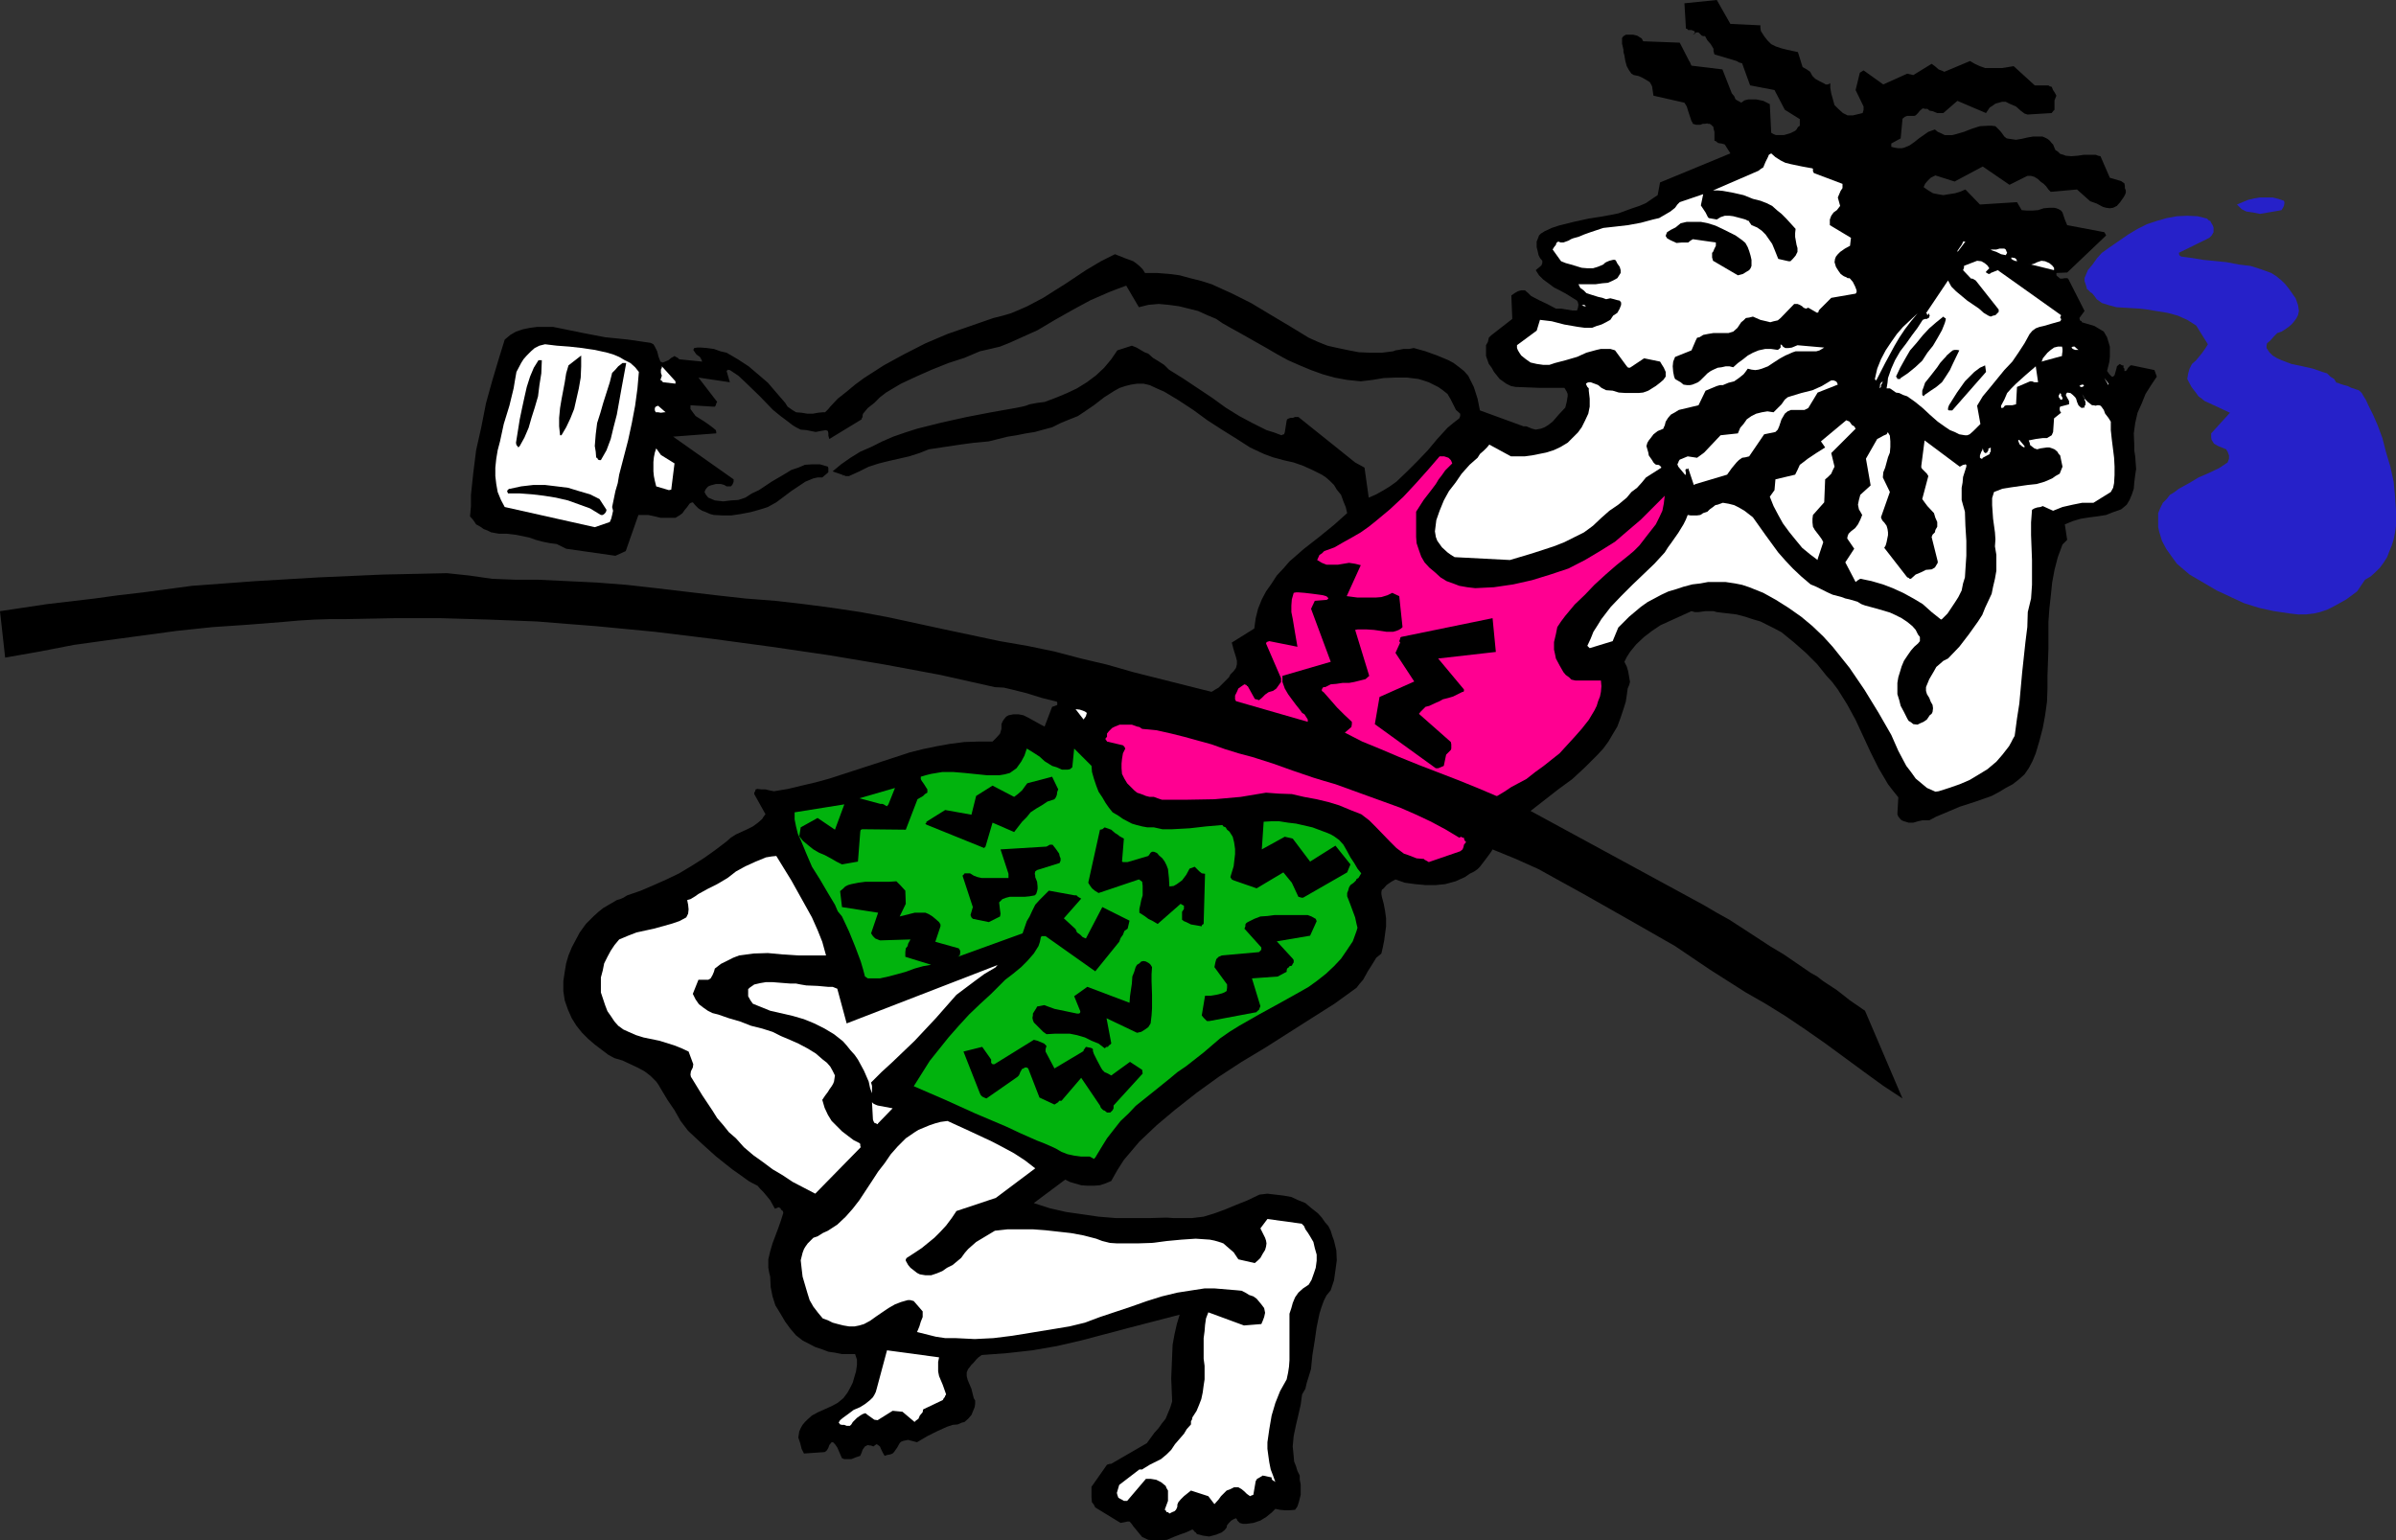 <?xml version="1.0" encoding="UTF-8" standalone="no"?>
<svg
   version="1.0"
   width="129.743mm"
   height="83.414mm"
   id="svg54"
   sodipodi:docname="Limbo.wmf"
   xmlns:inkscape="http://www.inkscape.org/namespaces/inkscape"
   xmlns:sodipodi="http://sodipodi.sourceforge.net/DTD/sodipodi-0.dtd"
   xmlns="http://www.w3.org/2000/svg"
   xmlns:svg="http://www.w3.org/2000/svg">
  <rect width="100%" height="100%" fill="#333333" stroke="none"/>
  <sodipodi:namedview
     id="namedview54"
     pagecolor="#ffffff"
     bordercolor="#000000"
     borderopacity="0.25"
     inkscape:showpageshadow="2"
     inkscape:pageopacity="0.0"
     inkscape:pagecheckerboard="0"
     inkscape:deskcolor="#d1d1d1"
     inkscape:document-units="mm" />
  <defs
     id="defs1">
    <pattern
       id="WMFhbasepattern"
       patternUnits="userSpaceOnUse"
       width="6"
       height="6"
       x="0"
       y="0" />
  </defs>
  <path
     style="fill:#000000;fill-opacity:1;fill-rule:evenodd;stroke:none"
     d="m 172.608,97.248 v -0.096 l -0.096,0.096 v 0.192 l 0.096,-0.192 v -0.096 l -0.096,0.096 h -0.192 0.192 z m 209.088,109.632 -3.072,-2.112 -2.688,-2.112 -2.784,-1.824 -1.248,-0.96 -1.344,-0.768 -5.472,-3.744 -2.88,-1.728 -2.784,-1.824 -5.472,-3.552 -2.592,-1.44 -2.784,-1.632 -35.328,-19.2 5.664,-4.416 2.88,-2.112 2.592,-2.4 2.592,-2.592 1.152,-1.248 1.056,-1.44 0.96,-1.632 0.864,-1.44 0.672,-1.824 0.576,-1.728 0.48,-1.536 0.192,-1.248 0.192,-1.44 0.288,-0.672 0.192,-0.672 -0.384,-2.208 -0.288,-0.96 -0.48,-0.96 0.48,-0.96 0.672,-1.056 1.248,-1.536 1.632,-1.536 1.632,-1.248 1.728,-1.152 2.112,-0.96 4.224,-1.92 0.672,0.192 h 0.768 l 1.44,-0.192 h 1.632 l 0.672,0.192 0.768,0.096 1.632,0.192 1.632,0.192 1.824,0.48 1.44,0.48 1.632,0.48 2.88,1.44 1.44,0.768 2.592,2.112 2.4,2.112 2.304,2.304 1.92,2.4 1.152,1.248 1.152,1.536 1.92,3.072 1.728,3.168 3.072,6.624 1.632,3.264 1.92,3.264 0.96,1.248 1.152,1.44 -0.192,3.456 0.192,0.48 0.384,0.48 0.288,0.288 0.48,0.192 0.96,0.288 h 0.96 l 0.96,-0.288 0.864,-0.192 h 0.768 0.672 l 1.44,-0.768 1.632,-0.672 3.168,-1.344 3.264,-1.056 3.264,-1.152 1.632,-0.864 1.248,-0.768 1.44,-0.768 1.344,-1.056 1.056,-0.96 0.864,-1.248 0.768,-1.44 0.672,-1.632 0.768,-2.592 0.672,-2.592 0.48,-2.592 0.384,-2.784 0.096,-2.688 v -2.592 l 0.192,-5.472 v -5.568 l 0.192,-2.688 0.288,-2.592 0.288,-2.784 0.48,-2.592 0.672,-2.592 0.96,-2.592 0.48,-0.48 0.48,-0.48 -0.48,-3.168 1.632,-0.672 1.632,-0.48 1.824,-0.288 1.536,-0.192 1.824,-0.288 1.44,-0.576 1.632,-0.576 0.48,-0.384 0.672,-0.576 0.576,-0.96 0.48,-1.152 0.384,-1.152 0.096,-1.248 0.192,-1.536 L 437.184,96 436.992,93.408 436.8,92.16 v -1.152 l -0.096,-2.304 0.288,-2.112 0.48,-2.112 0.864,-1.92 0.768,-1.92 1.152,-1.824 1.152,-1.728 -0.48,-1.344 -4.608,-0.96 h -0.288 l -0.192,0.192 -0.288,0.288 -0.288,0.48 -0.192,0.192 h -0.288 v -0.192 -0.288 l -0.192,-0.192 v -0.48 h -0.192 -0.096 l -0.48,-0.288 -0.576,0.48 -0.096,0.48 -0.192,0.672 -0.192,0.672 -0.096,0.096 -0.192,0.192 h -0.192 -0.096 l -0.48,-0.48 -0.192,-0.288 -0.288,-0.384 0.48,-1.92 0.096,-0.96 v -0.96 -1.152 l -0.288,-0.96 -0.288,-0.96 -0.672,-1.152 -1.92,-1.152 -2.592,-0.768 V 65.76 l -0.384,-0.192 v -0.096 l -0.096,-0.384 1.056,-1.44 -3.36,-6.624 -0.288,-0.096 h -0.384 l -0.48,0.096 h -0.48 l -0.576,-0.48 -0.192,-0.192 v -0.48 l 2.208,-0.096 7.968,-7.584 -0.192,-0.384 -0.192,-0.288 -7.584,-1.44 -0.288,-0.672 -0.192,-0.48 -0.48,-1.44 -0.288,-0.384 -0.48,-0.288 -0.48,-0.192 -0.48,-0.096 h -0.96 l -1.152,0.096 -1.152,0.384 -1.248,0.096 h -0.96 l -1.152,-0.096 -0.96,-1.632 -7.584,0.48 -2.976,-3.072 -1.152,0.48 -0.96,0.288 -1.248,0.192 -1.152,0.192 -1.152,-0.192 -0.96,-0.192 -0.96,-0.576 -0.96,-0.672 0.288,-0.672 0.48,-0.576 0.672,-0.672 0.96,-0.48 3.936,1.248 5.76,-3.072 5.472,3.744 3.648,-1.824 h 0.768 l 0.672,0.192 0.768,0.48 0.48,0.48 0.672,0.48 0.48,0.48 0.48,0.672 0.48,0.48 5.376,-0.48 2.688,2.4 1.344,0.48 1.248,0.672 0.672,0.192 0.768,0.096 0.672,-0.096 0.768,-0.384 0.672,-0.768 0.672,-0.96 0.288,-0.48 0.192,-0.48 v -0.48 l -0.192,-0.48 v -0.48 l -0.096,-0.48 -0.672,-0.48 -2.304,-0.672 -1.92,-4.416 -0.48,-0.096 -0.48,-0.192 h -1.248 -1.152 l -1.344,0.192 -1.248,0.096 -1.152,-0.096 -0.48,-0.192 -0.672,-0.192 -0.48,-0.48 -0.48,-0.288 -0.288,-0.672 -0.192,-0.48 -0.288,-0.288 -0.384,-0.48 -0.48,-0.384 -0.576,-0.288 -0.48,-0.192 h -0.672 -1.152 l -1.152,0.192 -1.248,0.288 -1.152,0.192 -1.344,-0.192 -0.576,-0.096 -0.48,-0.384 -0.48,-0.672 -0.384,-0.48 -0.48,-0.48 -0.48,-0.48 -0.768,-0.096 h -0.672 l -1.728,0.096 -1.536,0.48 -1.728,0.672 -1.632,0.48 -0.768,0.192 h -0.672 -0.864 l -0.768,-0.384 -0.672,-0.288 -0.576,-0.48 -1.344,0.48 -0.96,0.672 -0.96,0.672 -0.96,0.768 -0.96,0.672 -1.152,0.48 -0.48,0.096 h -0.672 l -0.672,-0.096 -0.768,-0.192 v -0.672 l 1.92,-1.056 0.384,-4.032 0.48,-0.384 0.48,-0.192 h 0.48 0.48 0.48 l 0.288,-0.096 0.48,-0.48 0.384,-0.48 0.576,-0.48 0.48,0.096 h 0.48 l 0.48,0.384 0.576,0.096 0.96,0.384 h 0.576 0.672 l 2.88,-2.496 5.856,2.496 0.768,-1.152 0.48,-0.288 0.672,-0.48 0.672,-0.192 0.672,-0.192 h 0.768 l 0.768,0.384 1.344,0.576 0.96,0.864 0.768,0.576 0.576,0.192 h 0.288 l 4.704,-0.288 0.288,-0.384 0.288,-0.288 v -0.48 -0.48 -0.48 -0.48 l 0.192,-0.48 0.192,-0.48 -0.192,-0.384 -0.288,-0.48 -0.192,-0.288 -0.288,-0.672 -0.384,-0.096 -0.288,-0.192 h -0.768 -1.056 -0.96 l -4.32,-3.936 -2.4,0.384 h -1.152 -1.152 -1.152 l -1.056,-0.384 -1.056,-0.48 -0.96,-0.576 -4.8,2.016 -0.48,0.192 -0.384,-0.192 -0.768,-0.288 -0.768,-0.672 -0.672,-0.48 -3.744,2.304 -1.248,-0.288 -4.896,2.208 -4.032,-2.88 -0.768,0.48 -0.864,3.552 1.632,3.36 v 0.672 l -0.192,0.672 -2.016,0.48 h -0.576 -0.48 l -0.96,-0.48 -0.96,-0.864 -0.768,-0.768 -0.672,-2.4 -0.192,-1.152 v -0.96 l -0.096,0.096 -0.384,0.192 h -0.48 l -0.288,-0.192 -0.96,-0.48 -0.864,-0.48 -0.576,-0.576 -0.48,-0.864 -0.672,-0.48 -0.864,-0.48 -0.96,-3.072 -2.208,-0.48 -1.152,-0.288 -1.152,-0.384 -0.96,-0.48 -0.768,-0.768 -0.672,-0.864 -0.672,-1.056 -0.096,-0.672 V 5.184 L 354.144,4.896 351.36,0 l -6.624,0.672 0.288,4.8 v 0.384 h 0.192 l 0.288,0.288 h 0.672 l 0.48,0.192 0.192,0.096 v 0.384 l -0.192,0.096 -0.192,0.192 0.384,-0.192 0.288,-0.288 h 0.192 0.288 l 0.672,0.672 0.288,0.096 h 0.384 l 0.48,0.864 0.672,0.768 0.576,0.96 v 0.48 l 0.192,0.672 4.512,1.344 0.192,0.096 0.288,0.192 0.672,0.192 1.632,4.512 4.992,0.96 2.112,4.032 3.072,1.92 v 0.384 0.48 0.48 l -0.384,0.288 -0.288,0.48 -0.288,0.288 -0.96,0.48 -1.344,0.384 h -1.632 l -0.48,-0.192 -0.48,-0.288 -0.288,-5.856 -1.344,-0.672 -1.44,-0.288 h -0.768 -0.864 l -0.768,0.192 -0.672,0.48 -0.288,-0.192 -0.384,-0.192 -0.48,-0.288 -0.288,-0.672 -0.48,-0.576 -1.92,-4.896 -6.336,-0.768 -0.192,-0.384 -0.096,-0.288 -0.192,-0.288 -1.92,-3.744 L 336.288,8.448 336,7.872 335.52,7.584 335.232,7.392 335.04,7.296 334.272,7.104 h -1.056 -0.48 l -0.288,0.192 -0.192,0.096 -0.288,0.384 v 0.672 0.48 l 0.288,1.248 v 0.48 l 0.192,0.672 0.192,1.152 0.288,1.056 0.48,0.864 0.48,0.672 0.48,0.288 0.96,0.192 0.672,0.288 0.864,0.48 0.768,0.48 0.288,0.48 0.192,0.384 0.288,1.92 6.336,1.44 0.48,0.768 0.288,0.96 0.672,2.016 0.192,0.288 0.096,0.288 0.672,0.192 H 348 l 0.48,-0.192 h 0.096 0.384 l 0.48,-0.096 0.096,0.096 h 0.384 l 0.288,0.192 0.192,0.192 0.288,0.288 v 0.288 l 0.192,0.672 v 0.672 0.768 0.384 l 0.288,0.096 0.48,0.384 0.672,0.096 0.672,0.192 1.152,1.824 -14.4,5.952 -0.48,2.592 -1.152,0.768 -1.248,0.864 -1.344,0.576 -1.44,0.48 -2.88,1.056 -2.976,0.576 -3.072,0.48 -3.072,0.672 -3.072,0.768 -1.44,0.48 -1.44,0.672 -0.288,0.192 -0.48,0.288 -0.384,0.384 -0.096,0.288 -0.384,0.96 v 1.152 l 0.192,0.768 0.192,0.864 0.288,0.576 0.48,0.576 v 0.48 l -0.192,0.48 -1.152,0.96 0.672,1.056 0.864,0.864 1.056,0.768 1.152,0.864 1.152,0.576 1.248,0.672 2.304,1.44 0.192,0.384 0.096,0.48 -0.096,0.576 -0.192,0.576 h -0.96 l -1.152,-0.192 -1.152,-0.192 h -1.056 l -1.824,-0.96 -1.632,-0.768 -1.632,-0.864 -0.576,-0.576 -0.672,-0.576 h -0.768 l -0.672,0.192 -0.672,0.384 -0.672,0.48 0.192,4.8 -4.32,3.36 -0.48,0.48 -0.192,0.864 -0.384,0.672 v 0.576 0.864 0.768 l 0.576,1.632 0.576,0.768 0.48,0.864 1.152,1.44 0.672,0.48 0.672,0.48 0.96,0.48 0.96,0.192 4.992,0.192 h 2.592 2.4 l 0.192,0.288 0.288,0.48 0.192,0.48 v 0.48 l -0.192,1.152 -0.288,1.152 -1.344,1.44 -1.248,1.44 -0.864,0.672 -0.768,0.48 -0.768,0.288 -1.056,0.192 -0.768,-0.192 -1.152,-0.48 h -0.576 L 302.88,84 l -0.48,-2.4 -0.768,-2.4 -0.576,-1.152 -0.576,-1.152 -0.864,-0.96 -0.96,-0.768 -1.152,-0.864 -1.056,-0.576 -1.152,-0.48 -1.152,-0.48 -2.4,-0.864 -2.4,-0.672 -0.96,0.192 h -1.152 l -0.96,0.192 -0.672,0.096 -0.48,0.192 -2.304,0.288 h -2.4 l -2.304,-0.096 -2.016,-0.384 -2.304,-0.48 -2.112,-0.48 -1.92,-0.768 -1.92,-0.864 -3.936,-2.4 -4.032,-2.4 -3.84,-2.304 L 252,60 l -1.92,-0.864 -2.112,-0.96 -2.112,-0.672 -2.304,-0.576 -2.112,-0.576 -2.208,-0.288 -2.496,-0.192 h -2.4 l -0.48,-0.768 -0.672,-0.672 -0.576,-0.48 -0.672,-0.48 -1.824,-0.672 -1.92,-0.768 -2.88,1.44 -3.072,1.824 -2.88,1.92 -1.44,0.96 -1.536,0.96 -2.88,1.824 -3.264,1.728 -1.536,0.672 -1.824,0.768 -1.632,0.48 -1.92,0.48 -4.704,1.632 -4.704,1.632 -4.512,1.92 -4.512,2.304 -4.032,2.208 -4.032,2.592 -1.824,1.344 -1.728,1.44 -1.824,1.44 -1.536,1.632 -0.384,0.48 -0.288,0.288 -0.384,0.384 h -0.48 l -0.96,0.096 -1.056,0.192 h -1.152 l -1.152,-0.192 -1.152,-0.096 -0.768,-0.48 -0.96,-0.672 -0.48,-0.768 -1.824,-2.112 -1.728,-2.016 -2.016,-1.728 -1.92,-1.632 -2.208,-1.44 -1.152,-0.672 -1.152,-0.672 -1.248,-0.288 -1.344,-0.48 -1.44,-0.192 -1.248,-0.096 h -0.672 l -0.672,0.096 -0.192,0.384 0.192,0.288 0.192,0.288 0.288,0.384 0.672,0.48 0.288,0.48 0.192,0.48 -4.704,-0.48 -0.192,-0.192 -0.096,-0.096 -0.384,-0.192 -0.288,-0.192 -0.288,0.192 -0.384,0.192 -0.576,0.48 -0.672,0.288 -0.48,0.192 -0.48,-0.192 -0.384,-0.96 -0.288,-1.152 -0.48,-0.96 -0.288,-0.48 -0.576,-0.288 -4.608,-0.672 -4.704,-0.48 -4.512,-0.864 -4.704,-0.96 -1.44,-0.288 h -1.632 -1.632 l -1.44,0.192 -1.44,0.288 -1.44,0.48 -1.152,0.672 -1.152,0.96 -1.248,4.032 -1.344,4.512 -1.248,4.512 -0.96,4.896 -1.056,4.704 -0.576,4.608 -0.48,4.512 v 2.304 l -0.192,2.112 0.672,0.768 0.576,0.864 0.864,0.48 0.672,0.48 0.768,0.288 0.768,0.384 1.632,0.288 h 1.632 l 1.632,0.192 1.44,0.288 1.44,0.288 1.344,0.48 1.44,0.384 1.44,0.288 1.44,0.192 1.92,0.96 10.08,1.44 2.112,-0.96 2.592,-7.392 h 0.96 1.056 l 1.344,0.288 1.152,0.288 h 1.248 1.152 0.672 l 0.48,-0.288 0.48,-0.288 0.48,-0.384 0.48,-0.672 0.48,-0.576 0.48,-0.672 0.288,-0.192 0.384,-0.096 0.48,0.576 0.672,0.672 0.768,0.48 0.768,0.288 0.864,0.384 0.768,0.192 1.824,0.096 h 1.728 l 1.92,-0.288 2.016,-0.384 1.728,-0.48 0.96,-0.288 0.864,-0.288 1.728,-0.96 3.072,-2.304 1.44,-0.96 1.44,-0.96 1.632,-0.672 0.864,-0.192 h 0.96 l 1.248,-1.056 v -0.48 -0.384 l -0.096,-0.288 -1.632,-0.48 h -1.632 l -1.44,0.096 -1.344,0.576 -1.44,0.48 -1.248,0.768 -2.784,1.632 -2.592,1.728 -1.44,0.672 -1.344,0.864 -1.44,0.48 -1.536,0.096 -1.536,0.192 -1.728,-0.192 -0.672,-0.288 -0.672,-0.288 -0.48,-0.576 -0.288,-0.576 0.192,-0.48 0.288,-0.384 0.288,-0.288 0.48,-0.192 1.056,-0.288 h 1.056 l 0.672,0.192 0.48,0.288 h 0.288 0.576 l 0.288,-0.288 0.192,-0.384 0.096,-0.288 v -0.48 l -12.384,-8.736 8.832,-0.672 v -0.288 l -0.096,-0.384 -0.576,-0.48 -0.768,-0.576 -0.96,-0.672 -1.824,-1.152 -0.576,-0.768 -0.48,-0.672 V 83.52 83.424 83.04 82.944 l 4.608,0.288 h 0.384 l 0.192,-0.288 0.096,-0.384 0.192,-0.288 -3.84,-4.992 6.432,0.96 -0.672,-2.304 0.192,-0.192 h 0.096 v -0.096 l 0.192,0.096 h 0.192 l 1.728,1.152 1.44,1.344 2.976,2.88 2.688,2.784 1.536,1.248 1.536,1.152 0.864,0.672 0.768,0.48 0.96,0.48 1.152,0.096 0.96,0.192 0.96,0.192 0.96,-0.192 1.152,-0.192 0.384,0.192 0.096,0.48 v 0.48 l 0.192,0.672 6.624,-4.032 v -0.192 l 0.192,-0.288 V 84.96 l 0.096,-0.288 0.96,-1.152 1.344,-1.056 1.152,-1.152 1.248,-0.96 1.44,-0.864 1.632,-0.96 3.072,-1.44 3.264,-1.44 3.36,-1.344 3.264,-1.056 3.168,-1.344 2.112,-0.48 2.016,-0.48 1.92,-0.768 1.92,-0.864 3.84,-1.728 3.552,-2.112 3.744,-2.112 3.552,-1.92 3.744,-1.632 1.728,-0.672 1.824,-0.672 2.592,4.416 1.92,-0.48 2.112,-0.192 2.112,0.192 2.112,0.288 1.92,0.48 1.92,0.48 1.92,0.864 1.824,0.768 1.248,0.864 1.344,0.768 2.592,1.44 5.088,2.88 2.304,1.344 2.112,1.152 2.4,1.056 2.304,0.96 2.4,0.864 2.4,0.672 2.592,0.48 2.784,0.288 2.4,-0.288 2.304,-0.384 2.4,-0.096 h 2.4 l 2.304,0.288 0.96,0.288 1.152,0.384 0.96,0.48 0.96,0.48 0.96,0.672 0.96,0.768 0.672,1.152 0.48,0.96 0.576,1.152 0.864,0.768 v 0.48 l -0.192,0.48 -1.248,0.96 -1.152,0.96 -2.112,2.304 -1.92,2.304 -2.112,2.208 -2.112,2.112 -2.208,2.112 -1.344,0.96 -1.248,0.768 -1.536,0.864 -1.536,0.672 -0.864,-6.144 -1.92,-1.056 -11.616,-9.312 h -0.672 l -0.48,0.192 h -0.48 l -0.288,0.096 -0.384,0.192 -0.096,0.288 -0.384,2.4 -0.096,0.192 v 0.192 h -0.192 l -0.384,0.192 -1.536,-0.576 -1.536,-0.48 -2.88,-1.44 -2.688,-1.44 -2.784,-1.728 -2.784,-2.016 -2.88,-1.92 -2.88,-1.92 -3.072,-1.92 -0.48,-0.48 -0.48,-0.48 -1.344,-0.864 -0.48,-0.288 -0.48,-0.288 -0.96,-0.864 -0.768,-0.288 -1.632,-0.96 -0.96,-0.384 -2.976,0.96 -1.248,1.824 -1.44,1.728 -1.632,1.536 -1.92,1.44 -2.016,1.248 -2.016,0.96 -2.304,0.96 -2.304,0.864 -1.536,0.192 -1.536,0.288 -0.768,0.288 -0.768,0.192 -1.44,0.288 -4.896,0.864 -4.992,0.96 -5.184,1.152 -4.992,1.248 -2.4,0.768 -2.496,0.864 -2.208,0.96 -2.304,1.152 -2.208,0.96 -2.016,1.248 -1.92,1.344 -1.728,1.44 2.208,0.768 0.48,0.192 h 0.672 l 2.112,-0.96 1.92,-0.96 2.112,-0.672 1.92,-0.48 4.224,-0.96 2.112,-0.672 1.92,-0.768 6.336,-0.96 2.88,-0.384 3.072,-0.288 1.92,-0.48 1.92,-0.48 1.824,-0.288 1.92,-0.384 1.824,-0.288 1.728,-0.48 1.824,-0.48 1.728,-0.864 1.152,-0.48 2.4,-0.96 1.152,-0.768 2.112,-1.44 2.112,-1.632 2.112,-1.344 1.056,-0.576 1.152,-0.384 1.152,-0.288 1.248,-0.192 h 1.344 l 1.248,0.288 1.44,0.672 1.536,0.672 2.88,1.728 3.072,2.016 2.88,2.112 2.976,1.92 3.072,1.92 2.688,1.728 1.44,0.672 1.44,0.672 1.824,0.672 2.112,0.576 2.112,0.48 1.92,0.672 1.92,0.864 1.92,0.96 0.864,0.576 0.768,0.672 0.864,0.864 0.576,0.96 0.864,1.056 0.48,1.344 0.48,1.152 0.288,1.248 -2.688,2.4 -3.072,2.496 -3.072,2.4 -2.976,2.592 -1.248,1.44 -1.344,1.44 -1.056,1.632 -1.152,1.632 -0.864,1.632 -0.768,1.92 -0.48,1.92 -0.288,2.112 -4.608,2.88 0.384,1.44 0.48,1.536 0.192,0.768 v 0.672 l -0.192,0.768 -0.48,0.672 -0.672,0.672 -0.288,0.576 -0.96,0.96 -1.152,1.152 -0.672,0.384 -0.768,0.48 -5.376,-1.344 -10.656,-2.688 -5.376,-1.536 -5.28,-1.248 -5.472,-1.44 -5.568,-1.152 -5.568,-0.96 -11.328,-2.4 -11.52,-2.496 -5.664,-1.056 -5.76,-0.864 -5.856,-0.768 -5.856,-0.672 -6.144,-0.48 -6.048,-0.672 -12.192,-1.44 -5.952,-0.672 -6.144,-0.48 -5.952,-0.288 -6.048,-0.288 h -2.4 -2.208 l -4.896,-0.192 -4.704,-0.672 -4.512,-0.48 -13.248,0.288 -13.056,0.576 -12.96,0.768 -12.96,0.96 -9.984,1.344 -4.992,0.576 -4.896,0.672 -9.792,1.152 -9.6,1.44 1.056,9.504 7.104,-1.248 6.912,-1.344 6.912,-0.96 7.104,-0.96 7.104,-0.96 7.296,-0.768 7.104,-0.48 7.296,-0.576 3.264,-0.288 3.168,-0.192 3.072,-0.096 h 3.072 l 10.08,-0.192 h 9.792 l 9.888,0.288 9.696,0.384 5.952,0.48 6.144,0.48 12,1.152 11.808,1.44 12.096,1.632 11.808,1.728 11.424,1.92 11.328,2.112 11.136,2.496 1.824,0.096 1.632,0.384 3.072,0.768 3.072,0.96 3.072,0.768 0.096,0.192 v 0.48 l -0.48,0.192 -0.576,0.192 -1.536,4.032 -0.768,-0.384 -1.728,-0.96 -0.864,-0.48 -0.96,-0.48 -0.96,-0.192 h -1.152 l -0.96,0.192 -0.48,0.288 -0.48,0.576 -0.288,0.48 -0.192,0.48 v 0.96 l -0.288,0.96 -0.672,0.768 -0.864,0.864 h -2.88 l -2.88,0.096 -2.976,0.384 -2.688,0.48 -2.784,0.576 -2.688,0.672 -5.568,1.824 -10.944,3.552 -2.784,0.768 -2.88,0.672 -2.784,0.672 -2.88,0.48 -0.96,-0.192 -0.768,-0.192 h -0.864 l -0.768,-0.096 -0.384,0.096 -0.096,0.384 -0.192,0.288 v 0.288 l 2.304,4.128 -0.384,0.48 -0.288,0.48 -0.864,0.768 -1.056,0.768 -1.152,0.576 -2.304,1.056 -1.056,0.672 -0.864,0.768 -2.4,1.824 -2.304,1.632 -2.592,1.632 -2.4,1.44 -2.592,1.248 -2.592,1.152 -2.688,1.152 -2.784,0.96 -0.768,0.48 -0.672,0.288 -0.672,0.192 -0.48,0.288 -1.152,0.672 -1.152,0.672 -0.96,0.768 -0.96,0.864 -1.632,1.632 -1.248,1.728 -0.768,1.44 -0.864,1.632 -0.672,1.632 -0.48,1.632 -0.288,1.728 -0.288,1.92 v 2.016 l 0.288,1.92 0.672,1.92 0.768,1.728 0.96,1.536 1.152,1.44 1.248,1.248 1.344,1.152 2.784,2.112 1.248,0.672 1.632,0.48 3.072,1.44 1.44,0.768 1.248,0.96 1.152,1.152 0.48,0.672 0.384,0.672 1.44,2.4 1.44,2.112 1.248,2.208 1.536,2.016 2.88,2.688 2.88,2.592 3.264,2.592 1.632,1.152 1.728,1.248 0.864,0.48 0.96,0.48 0.576,0.672 0.672,0.672 1.344,1.632 0.96,1.728 0.288,-0.096 0.48,-0.192 0.384,0.192 0.096,0.288 0.384,0.288 0.096,0.384 -0.48,1.536 -0.576,1.632 -1.152,3.072 -0.48,1.632 -0.384,1.632 v 1.728 l 0.192,1.056 0.192,0.768 0.096,2.112 0.384,1.92 0.576,1.824 1.056,1.728 0.96,1.632 1.056,1.44 1.152,1.344 1.344,1.056 2.592,1.344 1.44,0.48 1.248,0.48 1.344,0.192 1.44,0.288 h 1.248 1.44 l 0.384,1.152 v 1.056 l -0.192,1.344 -0.288,0.96 -0.384,1.344 -0.48,0.96 -0.576,1.056 -0.864,1.152 -1.152,0.96 -1.248,0.672 -2.784,1.248 -1.248,0.672 -0.96,0.864 -0.48,0.48 -0.48,0.576 -0.384,0.672 -0.288,0.672 -0.192,1.248 0.384,1.152 0.288,1.152 0.48,0.96 4.224,-0.288 0.288,-0.192 0.192,-0.192 0.288,-0.48 0.192,-0.576 0.48,-0.576 h 0.288 l 0.384,0.384 0.48,0.672 0.96,2.208 0.48,0.192 h 0.48 0.96 l 0.96,-0.384 0.864,-0.288 0.288,-0.672 0.192,-0.576 0.48,-0.672 0.576,-0.288 0.48,0.096 h 0.192 l 0.48,0.192 0.384,-0.288 0.288,-0.192 0.288,0.192 0.384,0.288 0.288,0.672 0.288,0.576 0.384,0.672 0.576,-0.192 0.576,-0.096 0.48,-0.192 0.288,-0.288 0.672,-0.96 0.48,-0.864 0.288,-0.288 0.48,-0.192 0.96,-0.192 1.824,0.48 2.112,-1.248 1.92,-0.96 2.112,-0.96 1.152,-0.384 1.056,-0.096 0.864,-0.384 0.48,-0.096 0.768,-0.672 0.672,-0.768 0.48,-1.152 0.192,-0.48 0.096,-0.672 v -0.672 l -0.288,-0.48 -0.48,-1.92 -0.768,-1.824 -0.192,-0.768 v -0.768 l 0.288,-0.672 0.384,-0.48 0.288,-0.384 0.48,-0.48 0.48,-0.576 0.48,-0.48 0.672,-0.48 2.592,-0.192 2.592,-0.192 5.184,-0.576 4.992,-0.864 4.992,-1.152 10.176,-2.688 9.984,-2.592 -0.576,1.92 -0.48,2.112 -0.384,2.112 -0.096,2.208 -0.192,4.704 0.192,4.704 -0.384,1.248 -0.48,1.152 -0.48,1.152 -0.768,0.96 -0.672,0.96 -0.864,0.96 -1.536,2.112 -7.296,4.224 h -0.288 l -0.576,0.192 -3.168,4.512 v 2.112 l 0.096,1.056 0.384,0.48 0.288,0.576 5.184,3.168 1.44,-0.288 h 0.384 l 0.288,0.288 0.288,0.384 0.192,0.288 1.824,2.208 1.248,0.576 1.152,0.096 h 1.44 l 1.248,-0.096 1.344,-0.576 1.248,-0.48 1.344,-0.48 1.248,-0.576 0.192,0.096 0.288,0.384 0.192,0.096 0.288,0.384 0.48,0.096 0.672,0.192 1.344,0.192 1.44,-0.384 1.152,-0.48 0.576,-0.48 0.384,-0.48 0.096,-0.48 0.384,-0.48 0.48,-0.48 0.48,-0.288 0.48,-0.192 0.192,0.192 0.096,0.288 0.48,0.48 0.672,0.192 h 0.672 l 1.44,-0.192 1.44,-0.48 1.248,-0.768 0.576,-0.48 0.48,-0.384 0.288,-0.288 0.48,-0.48 0.96,0.192 0.96,0.096 h 0.96 l 1.152,-0.096 0.48,-0.672 0.288,-0.864 0.192,-0.768 0.192,-0.768 v -2.112 l -0.192,-0.96 v -0.864 l -0.48,-0.96 -0.288,-0.96 -0.384,-0.96 -0.096,-1.152 -0.192,-1.92 0.192,-2.112 0.48,-2.304 0.48,-2.016 0.48,-2.112 0.288,-2.112 0.672,-1.152 0.288,-1.248 0.48,-1.536 0.384,-1.248 0.288,-2.88 0.48,-2.976 0.384,-2.688 0.576,-2.784 0.384,-1.248 0.48,-1.344 0.576,-1.152 0.864,-1.056 0.672,-2.016 0.288,-2.016 0.288,-2.112 -0.096,-2.016 -0.48,-2.016 -0.384,-1.056 -0.288,-0.96 -0.48,-0.96 -0.672,-0.768 -0.672,-0.96 -0.768,-0.864 -1.344,-1.056 -1.248,-1.056 -1.44,-0.576 -1.44,-0.672 -1.632,-0.288 -1.632,-0.192 -1.632,-0.192 -1.632,0.192 -2.4,1.152 -2.4,0.96 -2.304,0.96 -2.112,0.768 -2.208,0.672 -2.4,0.288 h -1.344 -1.152 -1.248 l -1.44,-0.096 -3.456,0.096 h -3.552 -3.36 l -3.552,-0.288 -3.264,-0.48 -3.36,-0.48 -3.36,-0.768 -3.264,-1.056 6.432,-4.8 0.96,0.48 0.96,0.288 1.344,0.384 1.248,0.096 h 1.344 l 1.248,-0.096 1.152,-0.384 1.152,-0.48 1.248,-2.208 1.344,-2.112 1.632,-1.92 1.536,-1.824 1.824,-1.728 1.728,-1.632 3.648,-3.072 4.512,-3.552 4.512,-3.264 4.704,-3.072 4.8,-2.88 9.504,-6.048 4.704,-2.976 4.512,-3.264 0.672,-0.864 0.672,-0.768 0.96,-1.728 1.152,-1.824 0.576,-0.96 1.056,-0.864 0.288,-1.248 0.288,-1.44 0.192,-1.44 0.192,-1.44 v -1.632 l -0.192,-1.44 -0.288,-1.536 -0.384,-1.44 -0.096,-0.576 v -0.192 -0.192 l 0.096,-0.48 0.384,-0.288 0.576,-0.672 0.96,-0.672 0.864,-0.48 1.92,0.672 2.112,0.288 2.112,0.192 h 2.112 l 1.92,-0.192 2.112,-0.576 1.92,-0.864 0.96,-0.672 0.96,-0.48 0.672,-0.48 0.48,-0.48 0.96,-1.248 0.864,-1.152 0.48,-0.672 0.288,-0.48 4.704,1.92 4.704,2.112 4.512,2.496 4.704,2.592 9.312,5.28 9.408,5.376 7.104,4.8 7.392,4.704 4.032,2.304 4.032,2.496 4.128,2.784 4.128,2.88 7.968,5.856 3.84,2.784 3.936,2.592 z"
     id="path1" />
  <path
     style="fill:#ffffff;fill-opacity:1;fill-rule:evenodd;stroke:none"
     d="m 239.904,309.504 0.48,-0.192 0.288,-0.288 0.192,-0.384 0.096,-0.288 v -0.384 l 0.192,-0.48 0.48,-0.576 0.672,-0.672 1.44,-1.152 3.552,1.152 1.248,1.632 0.864,-0.96 0.48,-0.672 1.152,-1.152 0.768,-0.288 0.768,-0.384 h 0.864 l 0.672,0.384 0.576,0.48 0.48,0.48 0.672,0.48 0.384,-0.192 h 0.096 l 0.192,-0.096 0.48,-2.784 0.288,-0.48 0.384,-0.192 0.768,-0.48 1.824,0.384 v 0.288 l 0.096,0.192 0.384,0.288 h 0.096 l 0.192,0.192 -0.48,-1.344 -0.48,-1.248 -0.288,-1.44 -0.192,-1.344 -0.192,-1.44 V 295.2 l 0.384,-2.688 0.48,-2.784 0.768,-2.592 0.96,-2.4 1.344,-2.4 0.288,-1.344 0.192,-1.248 0.096,-1.344 v -1.44 -5.472 -1.248 -1.344 l 0.384,-1.152 0.288,-1.056 0.48,-1.152 0.672,-0.96 0.96,-0.864 1.152,-0.768 0.576,-0.96 0.48,-1.344 0.384,-1.152 0.192,-1.44 V 256.8 l -0.384,-1.344 -0.288,-1.248 -0.672,-1.152 -0.48,-0.768 -0.48,-0.672 -0.288,-0.672 -0.48,-0.48 -7.008,-0.96 -1.44,1.92 0.48,0.96 0.48,0.96 0.192,0.576 0.096,0.576 -0.096,0.672 -0.192,0.672 -0.48,0.768 -0.48,0.864 -0.48,0.48 -0.672,0.576 -3.36,-0.768 -0.96,-1.44 -1.344,-1.152 -0.768,-0.672 -0.864,-0.288 -0.96,-0.288 -0.96,-0.192 -2.88,-0.192 -2.88,0.192 -3.072,0.288 -2.976,0.384 -2.88,0.096 h -2.88 -1.44 l -1.44,-0.096 -1.536,-0.384 -1.248,-0.48 -2.592,-0.672 -2.592,-0.48 -2.592,-0.288 -2.592,-0.288 -2.592,-0.192 h -2.592 -2.592 l -2.592,0.288 -1.92,1.152 -1.92,1.152 -1.632,1.44 -0.672,0.768 -0.768,1.056 -1.728,1.44 -1.152,0.576 -0.96,0.672 -1.152,0.48 -1.152,0.384 h -1.152 l -1.152,-0.192 -0.576,-0.288 -0.48,-0.384 -0.864,-0.672 -0.48,-0.576 -0.48,-0.864 v -0.288 l 0.192,-0.288 1.632,-1.056 1.44,-0.96 2.592,-2.112 1.248,-1.248 1.152,-1.248 1.152,-1.536 0.96,-1.44 8.064,-2.688 8.064,-6.048 -2.112,-1.632 -2.208,-1.44 -2.304,-1.248 -2.208,-1.152 -4.512,-2.112 -4.608,-2.112 -1.44,0.192 -1.056,0.288 -1.152,0.384 -1.152,0.48 -1.152,0.48 -0.768,0.48 -1.824,1.248 -1.632,1.632 -1.44,1.632 -1.248,1.824 -1.344,1.728 -1.248,1.92 -2.592,3.936 -1.344,1.728 -1.44,1.632 -1.728,1.632 -1.92,1.248 -1.056,0.48 -1.056,0.672 -0.864,0.288 -0.576,0.576 -0.576,0.576 -0.48,0.672 -0.288,0.48 -0.288,0.768 -0.384,1.536 0.192,1.728 0.192,1.632 0.48,1.632 0.48,1.632 0.48,1.536 0.768,1.344 0.96,1.248 0.96,1.152 1.056,0.384 0.96,0.48 1.056,0.288 1.152,0.288 1.152,0.192 h 1.152 l 0.96,-0.192 0.96,-0.288 1.248,-0.672 1.344,-0.96 2.4,-1.632 1.344,-0.768 1.248,-0.48 1.344,-0.384 h 0.576 l 0.672,0.192 1.824,2.112 v 0.48 0.672 l -0.384,0.96 -0.288,0.96 -0.48,1.152 1.92,0.48 1.92,0.48 1.92,0.288 h 2.112 l 3.936,0.192 3.84,-0.192 3.84,-0.48 4.128,-0.672 7.584,-1.248 3.168,-0.768 3.072,-1.152 6.336,-2.112 3.264,-1.152 3.072,-0.96 3.168,-0.768 3.072,-0.48 2.496,-0.384 h 2.016 l 2.304,0.192 2.304,0.192 0.96,0.096 0.768,0.384 0.768,0.48 0.864,0.288 0.672,0.48 0.96,1.152 0.576,0.768 0.192,0.96 -0.192,0.864 -0.288,0.768 -0.288,0.672 -3.552,0.288 -7.296,-2.688 -0.48,1.248 -0.192,1.344 -0.096,1.248 -0.192,1.44 v 4.224 l 0.192,1.44 v 2.784 l -0.192,1.248 -0.192,1.44 -0.288,1.344 -0.48,1.248 -0.48,1.152 -0.864,1.344 -0.096,0.48 -0.192,0.288 v 0.288 0.384 l -0.864,0.96 -0.576,0.96 -1.824,2.112 -0.768,1.152 -0.96,0.96 -1.152,0.96 -1.344,0.672 -0.96,0.48 -1.248,0.768 -0.288,0.192 h -0.576 l -4.128,3.168 -0.48,1.632 0.096,0.384 0.192,0.576 0.288,0.192 0.384,0.192 0.48,0.288 h 0.672 l 3.84,-4.512 h 0.48 0.48 l 1.152,0.192 0.96,0.48 0.96,0.768 0.192,0.48 0.288,0.48 v 2.112 l -0.672,1.824 0.192,0.096 0.192,0.384 h 0.288 l 0.288,0.288 z"
     id="path2" />
  <path
     style="fill:#ffffff;fill-opacity:1;fill-rule:evenodd;stroke:none"
     d="m 187.296,290.88 0.672,-0.48 0.288,-0.672 0.576,-0.672 0.096,-0.576 4.032,-1.92 0.192,-0.384 0.192,-0.192 0.096,-0.288 0.192,-0.288 -0.672,-1.92 -0.768,-1.824 -0.192,-0.96 v -0.96 -0.96 l 0.192,-0.96 -10.656,-1.44 -2.112,7.872 -0.192,0.672 -0.288,0.576 -0.288,0.48 -0.576,0.576 -0.96,0.768 -1.056,0.672 -1.344,0.576 -1.152,0.864 -1.056,0.768 -0.576,0.48 -0.288,0.48 0.288,0.384 0.384,0.096 h 0.48 l 0.48,0.192 h 0.672 l 0.288,-0.288 0.288,-0.48 0.864,-0.864 0.672,-0.48 0.48,-0.288 0.576,-0.192 0.48,0.384 0.672,0.48 0.672,0.48 0.672,0.096 3.072,-1.92 2.016,0.192 2.496,2.112 z"
     id="path3" />
  <path
     style="fill:#01b30d;fill-opacity:1;fill-rule:evenodd;stroke:none"
     d="m 224.16,236.928 1.152,-1.92 1.248,-2.016 1.344,-1.728 1.44,-1.824 1.632,-1.536 1.44,-1.536 3.36,-2.688 3.456,-2.784 1.728,-1.44 1.824,-1.248 3.552,-2.784 3.36,-2.88 1.92,-1.344 2.016,-1.248 4.032,-2.304 4.032,-2.208 4.128,-2.304 2.016,-1.152 1.728,-1.248 1.824,-1.44 1.632,-1.536 1.44,-1.536 1.248,-1.824 1.152,-1.728 0.768,-2.112 0.192,-0.672 -0.192,-0.768 -0.288,-1.344 -0.96,-2.592 -0.48,-1.248 -0.192,-0.48 v -0.672 l 0.192,-0.48 0.192,-0.672 0.288,-0.48 0.672,-0.48 0.48,-0.48 0.096,-0.288 0.384,-0.192 0.288,-0.48 0.288,-0.48 -0.768,-0.96 -0.672,-1.152 -0.768,-1.152 -0.672,-1.248 -0.768,-1.344 -0.864,-0.96 -1.056,-0.768 -0.672,-0.384 -0.672,-0.288 -3.072,-1.152 -3.36,-0.768 -1.632,-0.192 -1.824,-0.288 h -1.536 l -1.632,0.096 -0.384,5.664 4.704,-2.592 1.632,0.384 3.552,4.704 5.184,-3.264 3.072,3.84 -0.672,1.632 -9.024,5.184 H 266.4 l -0.672,-0.192 -1.344,-2.88 -1.728,-2.112 -5.472,3.264 -4.704,-1.632 -0.384,-0.192 -0.288,-0.48 0.672,-2.208 0.288,-2.496 v -1.056 l -0.192,-1.344 -0.288,-1.152 -0.672,-1.056 -0.48,-0.384 -0.288,-0.48 -0.48,-0.192 -0.192,-0.288 -3.36,0.288 -3.36,0.384 -3.552,0.192 h -2.016 l -1.728,-0.384 h -1.344 l -1.056,-0.192 -1.152,-0.288 -0.96,-0.288 -1.824,-0.96 -0.96,-0.672 -1.152,-0.672 -0.768,-0.96 -0.672,-0.96 -0.672,-1.152 -0.768,-1.152 -0.48,-1.248 -0.48,-1.44 -0.384,-1.344 -0.096,-1.248 -3.552,-3.552 -0.384,3.84 -0.48,0.384 -0.48,0.096 h -0.48 -0.672 l -1.056,-0.48 -0.96,-0.288 -1.536,-0.96 -1.056,-0.96 -1.344,-0.864 -1.248,-0.768 -0.48,1.44 -0.672,1.248 -0.96,1.344 -0.672,0.48 -0.672,0.48 -1.056,0.288 -1.152,0.192 h -2.4 l -4.704,-0.48 -2.304,-0.192 h -2.208 l -1.152,0.192 -1.152,0.192 -1.152,0.288 -0.96,0.288 v 0.48 l 0.192,0.384 0.48,0.672 0.48,0.768 0.192,0.288 v 0.672 l -0.48,0.288 -0.384,0.384 -0.48,0.288 -0.672,0.384 -2.4,6.24 -9.024,-0.096 v 0.096 h -0.192 l -0.096,0.384 -0.48,6.144 -3.264,0.576 -1.152,-0.576 -1.152,-0.672 -1.248,-0.672 -1.152,-0.48 -1.152,-0.672 -0.96,-0.768 -1.152,-0.96 -0.768,-0.96 0.288,-1.824 3.456,-1.92 3.552,2.4 1.92,-5.184 -10.176,1.632 v 1.44 l 0.288,1.44 0.384,1.536 0.576,1.248 1.152,2.784 1.152,2.688 1.632,2.592 1.632,2.784 1.44,2.4 0.576,1.344 0.864,1.056 1.44,3.072 1.248,3.072 1.152,3.072 0.48,1.632 0.384,1.44 0.576,0.384 h 0.864 1.632 l 1.728,-0.384 1.824,-0.48 1.728,-0.48 1.824,-0.672 1.728,-0.48 1.632,-0.288 -5.28,-1.632 v -0.48 -0.48 l 0.096,-0.768 0.384,-0.48 0.096,-0.48 0.48,-0.864 -6.24,0.192 -0.48,-0.192 -0.48,-0.192 -0.48,-0.48 -0.384,-0.576 1.44,-4.224 -7.392,-1.152 -0.384,-3.264 0.576,-0.48 0.48,-0.48 0.576,-0.288 0.672,-0.192 1.44,-0.288 1.44,-0.192 h 3.264 1.632 l 1.44,-0.096 0.768,0.768 1.056,1.152 0.096,2.688 -1.248,2.592 3.072,-0.768 h 0.768 0.672 0.768 l 0.672,0.288 0.768,0.48 0.576,0.48 0.768,0.672 0.288,0.48 v 0.384 l -1.056,3.168 4.8,1.344 0.288,0.48 v 0.48 l -0.096,0.48 -0.384,0.288 13.248,-4.8 0.864,-2.496 0.576,-0.96 0.576,-1.248 0.576,-1.152 0.864,-0.96 0.96,-0.96 0.96,-0.96 5.28,0.96 h 0.384 l 0.288,0.288 0.672,0.384 -3.552,4.032 2.4,2.208 0.288,0.672 0.672,0.48 0.48,0.48 0.672,0.288 3.36,-6.432 5.568,2.784 -0.384,1.632 -0.672,0.48 -0.288,0.768 -0.48,0.672 -0.288,0.768 -4.896,6.048 -10.176,-7.2 h -0.48 -0.288 l -0.192,0.192 -0.192,0.96 -0.288,0.864 -0.48,0.768 -0.48,0.768 -1.344,1.536 -1.248,1.248 -1.632,1.344 -1.632,1.248 -1.44,1.44 -1.44,1.44 -2.304,2.112 -2.208,2.112 -2.112,2.304 -2.112,2.4 -1.92,2.4 -1.92,2.4 -1.632,2.592 -1.632,2.592 6.432,2.784 6.144,2.784 6.336,2.688 3.072,1.44 3.264,1.44 1.248,0.48 1.344,0.576 1.248,0.576 1.152,0.672 1.248,0.48 1.344,0.288 1.44,0.192 h 1.44 0.288 l 0.384,0.192 0.48,0.288 z"
     id="path4" />
  <path
     style="fill:#ffffff;fill-opacity:1;fill-rule:evenodd;stroke:none"
     d="m 166.944,244.224 9.216,-9.408 -0.096,-0.288 v -0.384 l -0.192,-0.192 -1.152,-0.576 -1.152,-0.864 -1.248,-0.96 -0.96,-0.96 -1.152,-1.152 -0.768,-1.248 -0.672,-1.44 -0.48,-1.632 0.576,-0.864 0.576,-0.768 0.288,-0.48 0.48,-0.672 0.288,-0.48 0.192,-0.48 0.192,-1.248 -0.48,-0.96 -0.48,-0.864 -0.672,-0.768 -0.864,-0.672 -1.44,-1.248 -1.728,-1.056 -1.824,-0.96 -1.728,-0.768 -1.824,-0.768 -1.728,-0.864 -2.112,-0.672 -2.304,-0.576 -2.208,-0.864 -2.304,-0.672 -2.208,-0.768 -1.152,-0.288 -0.96,-0.48 -0.96,-0.672 -0.864,-0.672 -0.672,-0.96 -0.576,-1.152 1.152,-2.88 h 2.016 l 0.48,-0.288 0.384,-0.672 0.288,-0.672 0.192,-0.672 1.248,-0.96 1.152,-0.576 1.344,-0.672 1.248,-0.48 1.44,-0.192 1.44,-0.192 2.976,-0.096 3.072,0.288 3.072,0.192 h 2.88 1.44 1.44 l -0.768,-2.784 -0.96,-2.4 -1.152,-2.592 -1.44,-2.592 -2.784,-4.992 -3.072,-4.992 -0.96,0.096 -1.152,0.192 -2.112,0.864 -2.112,0.96 -1.92,1.056 -1.728,1.344 -2.112,1.248 -1.92,0.96 -1.92,1.056 -0.672,0.48 -0.48,0.288 -0.48,0.288 -0.672,0.192 0.192,0.96 0.096,0.96 -0.096,0.864 -0.384,0.768 -1.44,0.768 -1.728,0.576 -3.456,0.96 -3.552,0.768 -1.728,0.672 -1.824,0.768 -0.96,1.152 -0.768,1.152 -0.672,1.248 -0.672,1.344 -0.288,1.44 -0.384,1.44 v 1.44 1.632 l 0.864,2.592 0.48,1.248 0.672,0.96 0.768,1.152 0.768,0.864 1.056,0.768 1.056,0.48 1.536,0.672 1.536,0.48 3.264,0.672 3.072,0.96 1.44,0.576 1.44,0.672 0.96,2.592 -0.096,0.672 -0.384,0.768 -0.096,0.672 0.096,0.48 0.192,0.288 2.112,3.456 2.112,3.168 0.96,1.536 1.248,1.44 1.152,1.44 1.44,1.248 1.632,1.824 1.92,1.632 2.016,1.44 1.92,1.44 2.112,1.248 2.016,1.344 4.608,2.4 z"
     id="path5" />
  <path
     style="fill:#000000;fill-opacity:1;fill-rule:evenodd;stroke:none"
     d="m 226.944,227.712 h 0.288 l 0.384,-0.384 0.096,-0.096 0.192,-0.384 v -0.576 l 5.952,-6.528 -0.096,-0.768 -2.496,-1.632 -3.84,2.784 -0.672,-0.384 -0.672,-0.288 -0.48,-0.48 -0.288,-0.48 -0.768,-1.44 -0.672,-1.344 -0.192,-0.576 v -0.384 l -0.192,-0.192 -0.288,-0.096 -0.96,-0.192 -0.192,0.288 -0.288,0.384 v 0.192 l -5.952,3.552 -1.824,-3.456 v -0.288 -0.192 l 0.192,-0.672 -0.48,-0.48 -0.672,-0.288 -0.672,-0.288 -0.768,-0.192 -8.064,4.992 h -0.384 l -0.288,-0.288 v -0.672 l -1.824,-2.592 -3.84,0.96 3.36,8.544 0.192,0.384 0.288,0.288 0.384,0.192 0.48,0.192 6.336,-4.416 0.288,-0.288 0.192,-0.384 0.096,-0.288 0.384,-0.672 0.288,-0.096 0.288,-0.192 h 0.384 l 0.288,0.192 2.304,5.952 3.072,1.44 0.768,-0.48 0.192,-0.288 h 0.48 l 4.032,-4.704 3.84,5.664 0.192,0.48 0.48,0.48 0.288,0.096 0.48,0.384 z"
     id="path6" />
  <path
     style="fill:#ffffff;fill-opacity:1;fill-rule:evenodd;stroke:none"
     d="m 179.712,229.92 2.976,-3.072 -3.072,-0.576 -0.48,-0.192 -0.384,-0.192 -0.288,-0.288 0.192,3.552 0.096,0.288 0.192,0.384 0.288,0.096 0.384,0.192 z"
     id="path7" />
  <path
     style="fill:#ffffff;fill-opacity:1;fill-rule:evenodd;stroke:none"
     d="m 178.464,223.776 v -0.48 -0.48 -0.576 l -0.192,-0.672 2.112,-2.112 2.304,-2.112 4.512,-4.32 4.32,-4.608 2.112,-2.4 2.112,-2.4 1.92,-1.44 1.92,-1.44 1.824,-1.344 0.96,-0.576 1.152,-0.672 0.288,-0.192 0.192,-0.288 0.288,-0.192 -31.008,12 -1.92,-7.104 -0.96,-0.384 h -0.96 l -2.112,-0.192 -2.304,-0.096 -1.152,-0.192 -0.96,-0.192 h -1.152 l -1.248,-0.096 -2.4,-0.192 h -1.344 l -1.152,0.192 -1.248,0.288 -0.96,0.672 -0.288,0.288 v 0.48 0.96 l 0.48,0.864 0.48,0.672 3.552,1.44 4.608,1.056 2.304,0.672 2.112,0.864 2.112,1.056 1.92,1.152 1.824,1.44 0.768,0.864 0.768,0.96 0.864,0.96 0.672,0.96 1.248,2.304 0.96,2.208 0.288,1.344 z"
     id="path8" />
  <path
     style="fill:#000000;fill-opacity:1;fill-rule:evenodd;stroke:none"
     d="m 226.464,214.272 h 0.288 l 0.192,-0.288 0.288,-0.192 0.192,-0.192 v -0.096 l -0.96,-5.088 6.24,2.976 0.864,-0.192 0.768,-0.48 0.672,-0.48 0.48,-0.768 0.192,-1.632 0.096,-1.44 v -2.784 l -0.096,-2.784 v -1.44 l 0.096,-1.44 -0.288,-0.48 -0.288,-0.288 -0.672,-0.384 -0.48,-0.096 -0.48,0.096 -0.384,0.384 -0.48,0.288 -0.288,0.48 -0.288,0.96 -0.384,0.96 -0.096,1.44 -0.384,2.592 -0.096,1.344 -8.64,-3.264 -2.688,1.92 1.248,3.072 v 0.192 l -0.096,0.192 -0.192,0.096 h -0.384 l -4.608,-0.96 -2.112,-0.768 -1.44,0.288 -0.192,0.384 -0.192,0.288 -0.48,0.768 v 0.384 l -0.096,0.48 0.096,0.48 0.192,0.48 1.248,1.248 0.672,0.672 0.672,0.48 1.632,-0.096 h 1.536 1.632 l 1.44,0.288 1.632,0.48 1.344,0.672 1.44,0.576 1.248,0.96 z"
     id="path9" />
  <path
     style="fill:#000000;fill-opacity:1;fill-rule:evenodd;stroke:none"
     d="m 247.488,208.992 9.696,-1.824 0.096,-0.192 0.384,-0.288 0.288,-0.768 -1.728,-5.664 5.28,-0.384 1.44,-0.768 0.384,-0.192 v -0.288 l 0.096,-0.384 0.384,-0.288 0.096,-0.192 0.48,-0.096 0.192,-0.384 0.192,-0.288 v -0.48 l -0.192,-0.288 -3.264,-3.552 6.816,-1.152 1.344,-2.976 -0.192,-0.48 -0.192,-0.096 -0.672,-0.384 -0.768,-0.288 h -0.768 -3.072 -1.536 -1.44 l -1.44,0.192 -1.44,0.096 -1.248,0.48 -1.344,0.672 -0.288,0.192 -0.192,0.288 v 0.384 l -0.192,0.48 3.456,3.84 v 0.288 0.192 l -0.48,0.48 -7.584,0.672 -0.672,0.288 -0.48,0.48 -0.192,0.672 -0.192,0.96 2.592,3.552 v 0.672 l -0.096,0.672 -0.48,0.288 -0.48,0.192 -1.152,0.288 -1.152,0.192 h -0.48 -0.672 l -0.672,4.032 0.384,0.48 0.288,0.288 0.384,0.384 z"
     id="path10" />
  <path
     style="fill:#000000;fill-opacity:1;fill-rule:evenodd;stroke:none"
     d="m 245.952,189.6 v -0.192 l 0.192,-0.192 0.192,-0.096 0.288,-10.272 -0.672,-0.096 -0.48,-0.384 -0.96,-0.96 -1.056,0.384 -0.672,1.248 -0.864,1.152 -1.056,0.768 -0.672,0.384 -0.864,0.096 -0.096,-1.728 -0.192,-1.824 -0.288,-0.768 -0.384,-0.768 -0.48,-0.672 -0.768,-0.672 -0.192,-0.288 -0.288,-0.192 -0.48,-0.192 h -0.384 l -0.288,0.192 -0.192,0.288 -0.288,0.384 -4.224,1.248 h -0.672 -0.288 l -0.192,-0.096 0.384,-4.704 -0.864,-0.48 -0.48,-0.384 -0.48,-0.288 -0.768,-0.672 -1.344,-0.48 -0.48,0.384 -0.48,0.096 -2.4,10.848 0.288,0.48 0.48,0.672 0.576,0.48 0.768,0.48 8.256,-2.784 0.288,0.192 0.384,0.288 0.096,0.864 v 0.96 0.96 l -0.288,0.96 -0.192,0.96 -0.192,0.864 v 0.768 l 1.056,0.672 0.768,0.576 0.96,0.48 0.96,0.576 4.704,-4.128 0.288,0.192 0.384,0.192 v 0.672 l -0.384,0.576 v 0.864 0.768 l 0.384,0.288 0.48,0.192 0.96,0.48 1.152,0.192 z"
     id="path11" />
  <path
     style="fill:#ffffff;fill-opacity:1;fill-rule:evenodd;stroke:none"
     d="m 396.768,161.952 2.112,-0.672 2.208,-0.768 2.016,-0.864 1.92,-1.152 1.728,-1.056 1.824,-1.536 1.248,-1.44 1.344,-1.728 0.48,-0.864 0.288,-0.576 0.384,-0.672 0.096,-0.672 0.384,-2.88 0.48,-3.072 0.576,-6.336 0.672,-6.24 0.384,-3.072 0.096,-3.072 0.672,-2.784 0.192,-2.784 v -5.088 l -0.192,-5.088 v -2.592 l 0.192,-2.592 0.48,-0.288 0.576,-0.192 0.672,-0.096 0.48,-0.192 2.112,0.96 1.92,-0.768 2.112,-0.48 1.92,-0.384 h 2.304 l 3.552,-2.208 0.48,-0.864 0.192,-0.96 0.096,-1.632 V 95.52 l -0.096,-1.824 -0.48,-3.84 L 432,88.032 v -1.728 l -0.48,-0.768 -0.672,-0.864 -0.288,-0.768 -0.48,-0.672 -0.192,-0.192 -0.288,-0.096 h -0.384 l -0.288,0.096 -0.48,-0.096 h -0.288 l -0.864,-0.672 -0.672,-0.672 -0.48,-0.96 0.384,0.672 0.096,0.48 0.192,0.48 v 0.672 l -0.192,0.096 v 0.384 h -0.288 l -0.288,0.096 -0.384,-0.288 -0.288,-0.288 -0.288,-0.672 -0.192,-0.672 -0.192,-0.288 -0.48,-0.48 -0.48,-0.384 -0.672,-0.096 -0.096,0.096 -0.192,0.384 0.288,0.576 0.384,0.672 v 0.384 0.288 l -1.824,0.48 -0.096,0.288 v 0.384 l 0.096,0.288 0.192,0.288 -1.44,1.152 -0.192,2.784 -0.288,0.672 -0.48,0.288 -0.48,0.288 h -0.864 l -1.44,0.192 -1.44,0.288 0.192,0.48 0.096,0.48 0.864,0.672 0.576,0.192 0.672,-0.192 1.344,-0.192 h 0.48 l 0.576,0.192 0.48,0.192 0.576,0.48 0.288,0.48 0.192,0.192 0.096,0.096 0.48,2.304 -0.576,1.44 -0.864,0.48 -0.672,0.48 -1.536,0.672 -1.632,0.48 -1.824,0.192 -3.36,0.48 -1.824,0.288 -1.728,0.672 -0.384,1.248 v 1.44 l 0.192,2.784 0.384,2.784 0.096,1.44 -0.096,1.44 0.288,1.728 v 1.632 1.632 l -0.288,1.632 -0.384,1.632 -0.288,1.44 -0.672,1.44 -0.672,1.44 -0.576,1.44 -0.864,1.344 -1.92,2.688 -1.92,2.496 -2.304,2.4 -0.96,0.48 -0.768,0.672 -0.672,0.576 -0.48,0.864 -0.96,1.632 -0.672,1.632 v 0.768 l 0.192,0.672 0.48,0.768 0.288,0.768 0.384,0.672 0.096,0.672 -0.096,0.768 -0.192,0.384 -0.384,0.288 -0.576,0.864 -0.672,0.48 -0.672,0.288 -0.576,0.288 -0.864,-0.096 -0.48,-0.384 -0.48,-0.288 -0.288,-0.48 -0.672,-1.344 -0.672,-1.248 -0.288,-1.152 -0.384,-1.248 v -1.152 -1.152 l 0.192,-1.152 0.384,-1.248 0.288,-0.96 0.48,-1.152 0.768,-1.152 0.672,-0.96 0.672,-0.768 0.768,-0.672 0.384,-0.48 v -0.288 -0.576 l -0.384,-0.48 -0.48,-0.96 -0.672,-0.768 -1.056,-0.864 -1.152,-0.768 -1.344,-0.672 -1.056,-0.48 -2.592,-0.768 -2.496,-0.672 -0.768,-0.288 -0.768,-0.48 -1.632,-0.48 -0.864,-0.192 -0.768,-0.288 -1.824,-0.48 -1.056,-0.48 -2.304,-1.152 -1.152,-0.48 -1.92,-1.632 -1.728,-1.632 -1.536,-1.632 -1.44,-1.632 -2.592,-3.552 -2.592,-3.648 -1.728,-1.344 -1.152,-0.672 -0.96,-0.48 -1.152,-0.288 -1.152,-0.192 -1.056,0.384 -0.48,0.096 -0.48,0.384 -0.672,0.48 -0.48,0.48 -0.864,0.288 -0.576,0.384 -0.672,0.096 h -0.672 -0.672 l -0.576,-0.096 -0.384,0.96 -0.48,0.96 -1.056,1.728 -1.344,1.92 -0.768,1.056 -0.672,1.056 -2.112,2.304 -2.304,2.208 -2.208,2.112 -2.304,2.304 -2.112,2.208 -1.92,2.496 -0.768,1.248 -0.864,1.344 -0.576,1.44 -0.672,1.44 0.192,0.192 0.096,0.096 0.192,0.192 4.704,-1.44 1.152,-2.784 2.208,-2.208 2.4,-2.016 1.344,-0.96 1.44,-0.768 1.44,-0.768 1.44,-0.672 1.632,-0.48 1.44,-0.48 1.824,-0.48 1.632,-0.192 1.536,-0.288 h 1.824 1.824 l 1.92,0.288 1.44,0.288 1.44,0.48 2.88,1.152 2.592,1.44 2.592,1.632 2.592,1.824 2.304,1.92 2.208,2.112 1.92,2.112 3.456,4.32 3.072,4.512 2.88,4.704 2.592,4.512 1.44,3.264 0.864,1.632 0.768,1.44 0.96,1.248 0.96,1.344 1.152,0.96 1.152,0.96 1.728,0.768 z"
     id="path12" />
  <path
     style="fill:#ff0091;fill-opacity:1;fill-rule:evenodd;stroke:none"
     d="m 292.704,176.352 6.144,-2.112 0.48,-0.384 0.192,-0.48 0.096,-0.48 0.384,-0.48 v -0.192 l -0.192,-0.096 -0.192,-0.48 v -0.192 h -0.288 l -0.288,-0.192 -0.384,0.192 -2.88,-1.728 -3.072,-1.632 -3.072,-1.44 -3.072,-1.344 -6.624,-2.4 -6.624,-2.4 -2.304,-0.672 -2.208,-0.672 -4.224,-1.44 -4.032,-1.44 -4.224,-1.344 -2.88,-0.768 -2.784,-0.864 -2.688,-0.96 -2.784,-0.768 -2.784,-0.768 -2.688,-0.672 -2.976,-0.672 -2.976,-0.288 -0.576,-0.384 -0.48,-0.096 -1.056,-0.384 h -1.152 -1.344 l -0.96,0.384 -0.576,0.288 -0.672,0.672 -0.384,0.48 v 0.672 l -0.288,0.288 v 0.288 l 0.192,0.192 0.096,0.192 3.264,0.768 0.288,0.288 0.192,0.384 -0.48,0.96 -0.192,1.152 -0.096,0.96 v 0.96 l 0.096,1.152 0.48,0.96 0.576,0.96 0.768,0.768 0.672,0.672 0.576,0.48 0.864,0.288 0.96,0.384 0.768,0.192 h 0.864 l 0.768,0.288 0.864,0.288 h 5.28 l 5.472,-0.096 5.376,-0.48 5.184,-0.864 2.592,0.192 2.688,0.096 2.496,0.576 2.592,0.48 2.4,0.576 2.208,0.672 2.304,0.96 2.208,0.864 1.632,1.248 1.44,1.44 2.784,2.88 1.344,1.344 1.536,1.152 0.864,0.288 1.728,0.672 1.152,0.096 h 0.288 l 0.192,0.192 0.384,0.192 0.48,0.288 z"
     id="path13" />
  <path
     style="fill:#000000;fill-opacity:1;fill-rule:evenodd;stroke:none"
     d="m 202.368,188.736 2.304,-1.152 0.096,-0.576 -0.096,-0.672 -0.192,-1.632 0.288,-0.288 0.384,-0.384 0.768,-0.288 0.768,-0.192 h 1.056 2.016 l 0.96,-0.096 1.056,-0.192 0.288,-0.288 0.192,-0.576 0.096,-0.48 v -0.48 l -0.096,-0.96 -0.384,-0.96 v -0.288 l -0.096,-0.384 0.096,-0.48 0.384,-0.288 4.608,-1.44 0.192,-0.48 v -0.48 l -0.192,-0.48 -0.096,-0.48 -0.672,-0.96 -0.672,-0.864 h -0.576 l -0.672,0.384 -9.408,0.576 1.632,4.992 v 0.384 0.48 h -5.472 l -0.864,-0.192 -0.768,-0.288 -0.768,-0.48 h -0.48 -0.576 -0.096 v 0.096 l -0.192,0.192 -0.192,0.192 2.112,6.432 -0.48,1.632 0.192,0.48 0.288,0.288 z"
     id="path14" />
  <path
     style="fill:#ff0091;fill-opacity:1;fill-rule:evenodd;stroke:none"
     d="m 306.432,162.912 1.44,-0.864 1.44,-0.96 1.44,-0.768 1.632,-0.864 1.824,-1.44 1.728,-1.248 3.264,-2.592 3.072,-3.36 1.44,-1.632 1.44,-1.824 1.152,-1.92 0.48,-0.96 0.288,-0.96 0.384,-0.96 0.192,-0.96 0.096,-1.152 -0.096,-1.152 h -5.184 l -0.864,-0.192 -0.48,-0.48 -0.672,-0.48 -0.48,-0.576 -0.768,-1.344 -0.768,-1.44 -0.192,-0.96 -0.192,-0.864 v -1.536 l 0.384,-1.632 0.288,-1.44 0.768,-1.152 0.864,-1.152 1.92,-2.304 2.112,-2.016 1.92,-2.016 2.304,-2.112 2.208,-1.92 2.4,-1.92 1.152,-0.96 1.152,-1.152 1.632,-2.112 1.728,-2.208 0.672,-1.344 0.672,-1.44 0.288,-1.44 0.192,-1.632 -2.4,2.4 -2.496,2.496 -2.592,2.208 -2.688,2.304 -3.072,1.92 -3.072,1.824 -3.36,1.728 -2.016,0.672 -1.728,0.576 -3.744,1.152 -3.84,0.864 -3.936,0.576 -3.84,0.192 -1.632,-0.192 -1.632,-0.288 -1.248,-0.48 -1.344,-0.48 -1.248,-0.768 -1.152,-1.056 -1.152,-0.96 -0.96,-1.056 -0.672,-1.152 -0.48,-1.344 -0.48,-1.44 -0.096,-1.248 v -2.784 -1.248 -1.152 l 1.536,-2.4 1.632,-2.112 0.864,-1.152 0.576,-0.96 0.672,-0.864 0.672,-0.96 1.44,-1.44 -0.192,-0.48 -0.096,-0.192 -0.48,-0.48 -0.864,-0.288 h -0.96 l -2.4,2.784 -2.4,2.688 -2.592,2.784 -2.784,2.592 -2.88,2.4 -1.44,1.152 -1.632,1.152 -1.824,1.056 -1.728,0.96 -1.824,1.056 -2.112,0.768 -0.48,0.48 -0.48,0.288 -0.48,1.056 0.48,0.288 0.48,0.288 0.96,0.384 h 1.152 1.152 l 2.304,-0.384 1.248,0.192 1.152,0.288 -2.88,6.336 2.208,0.288 h 2.4 1.344 l 1.152,-0.096 1.248,-0.384 0.96,-0.48 1.44,0.672 0.672,6.336 -0.288,0.288 -0.48,0.288 -0.48,0.192 -0.672,0.192 h -1.344 l -1.248,-0.192 -1.344,-0.192 -1.44,-0.096 h -1.248 -0.672 l -0.48,0.096 2.88,9.408 -0.768,0.672 -1.152,0.288 -1.152,0.288 -1.056,0.192 h -1.344 l -1.248,0.192 -1.152,0.096 -1.152,0.576 h -0.288 l -0.192,0.096 -0.192,0.384 v 0.288 l 0.384,0.288 1.44,1.632 1.248,1.44 1.44,1.44 1.632,1.536 v 0.096 0.384 l -0.096,0.576 -1.344,1.152 3.552,1.824 3.744,1.536 3.84,1.632 4.032,1.632 7.968,3.072 4.032,1.632 3.84,1.632 z"
     id="path15" />
  <path
     style="fill:#000000;fill-opacity:1;fill-rule:evenodd;stroke:none"
     d="m 201.696,173.28 1.44,-4.896 4.416,1.92 1.632,-2.112 0.96,-0.96 0.768,-0.96 1.152,-0.768 1.152,-0.672 1.152,-0.768 1.44,-0.48 0.288,-0.384 0.192,-0.48 0.096,-0.672 0.192,-0.48 -1.248,-2.592 -5.088,1.344 -0.576,0.768 -0.48,0.672 -0.864,0.768 -0.768,0.576 -4.416,-2.304 -3.36,2.112 -0.96,3.84 -5.376,-0.96 -3.84,2.4 v 0.192 l -0.192,0.192 v 0.096 l 0.384,0.192 11.616,4.704 z"
     id="path16" />
  <path
     style="fill:#000000;fill-opacity:1;fill-rule:evenodd;stroke:none"
     d="m 294.336,157.248 0.48,-0.192 0.672,-0.288 0.48,-2.304 0.96,-0.96 0.096,-0.288 v -0.384 -0.48 l -0.096,-0.48 -6.528,-5.76 0.384,-0.48 0.48,-0.48 0.48,-0.48 0.768,-0.192 1.44,-0.672 0.672,-0.288 0.672,-0.384 1.152,-0.288 0.96,-0.288 0.96,-0.48 0.96,-0.48 h 0.192 l 0.096,-0.192 v -0.288 l -5.28,-6.336 11.808,-1.344 -0.672,-6.912 -18.72,3.84 -0.192,0.192 v 0.192 l -0.192,0.48 0.192,0.288 -0.96,2.112 3.84,5.856 -7.104,3.168 -0.96,5.568 12.48,9.024 z"
     id="path17" />
  <path
     style="fill:#2621c9;fill-opacity:1;fill-rule:evenodd;stroke:none"
     d="m 471.936,125.76 1.632,-0.192 1.248,-0.288 1.44,-0.48 1.344,-0.672 2.592,-1.44 2.208,-1.632 1.632,-2.4 1.152,-0.672 0.96,-0.864 0.96,-0.96 0.768,-1.056 0.672,-1.056 0.48,-1.248 0.48,-1.152 0.384,-1.248 0.288,-1.44 0.192,-1.344 v -3.072 l -0.192,-2.88 -0.288,-3.072 -0.672,-3.072 -0.864,-2.88 -0.768,-2.976 -0.96,-2.592 -0.96,-2.208 -0.96,-1.92 -0.48,-1.056 -0.48,-0.768 -0.384,-0.672 -0.48,-0.48 h -0.096 v -0.096 l -0.672,-0.192 -0.864,-0.288 -0.768,-0.384 -0.768,-0.192 -0.864,-0.288 -0.48,-0.192 h -0.192 l -0.48,-0.768 -0.768,-0.48 -0.672,-0.672 -0.96,-0.288 -1.92,-0.672 -2.112,-0.48 -2.304,-0.48 -2.016,-0.768 -0.864,-0.384 -0.96,-0.576 -0.672,-0.672 -0.576,-0.864 v -0.48 l 0.096,-0.48 0.672,-0.576 0.768,-0.864 0.672,-0.672 0.864,-0.288 0.768,-0.48 0.672,-0.48 0.576,-0.48 0.576,-0.672 0.48,-0.672 0.288,-0.576 0.192,-0.864 -0.192,-1.248 -0.48,-1.344 -0.672,-0.96 -0.672,-0.96 -0.768,-0.96 -0.768,-0.768 -1.056,-0.864 -1.056,-0.672 -2.112,-0.768 -2.112,-0.672 -2.4,-0.288 -2.496,-0.48 -4.8,-0.48 -2.304,-0.384 -2.208,-0.288 -0.384,-0.288 -0.096,-0.48 6.24,-3.072 0.48,-0.48 0.384,-0.672 V 46.848 46.56 l -0.192,-0.48 -0.288,-0.48 -0.192,-0.384 -0.288,-0.096 -0.384,-0.384 -1.92,-0.48 -2.112,-0.096 -2.112,0.096 -2.112,0.384 -2.016,0.576 -2.016,0.672 -1.92,0.96 -1.92,1.152 -2.784,1.92 -1.248,0.864 -1.344,0.96 -0.96,1.056 -0.96,1.344 -0.96,1.152 -0.672,1.632 v 0.576 l 0.384,1.152 0.096,0.48 0.576,0.48 0.096,0.192 0.384,0.192 0.48,0.576 0.48,0.672 1.056,0.768 1.536,0.48 1.44,0.384 1.632,0.096 3.168,0.192 1.632,0.192 1.632,0.288 2.4,0.384 2.112,0.576 1.92,0.864 1.824,1.152 2.4,3.84 -0.48,0.768 -0.672,0.96 -1.248,1.536 -0.864,0.768 -0.48,0.96 -0.288,0.96 -0.192,1.152 0.864,1.632 0.96,1.248 0.48,0.672 0.672,0.48 0.576,0.48 0.864,0.384 4.32,2.016 -3.84,4.224 v 0.48 0.384 l 0.096,0.48 0.192,0.288 0.288,0.48 0.864,0.48 0.48,0.192 1.152,0.48 0.096,0.192 0.192,0.288 0.288,0.768 v 0.672 l -0.288,0.768 -1.728,1.152 -2.016,0.96 -2.208,0.96 -1.92,1.152 -2.112,1.152 -0.864,0.672 -0.96,0.576 -0.672,0.864 -0.768,0.768 -0.48,0.96 -0.48,1.152 v 0.96 0.96 0.96 l 0.192,0.864 0.576,1.92 0.864,1.632 1.152,1.632 1.056,1.44 1.344,1.152 1.248,1.056 2.784,1.632 2.784,1.632 2.88,1.344 2.688,1.248 3.072,0.96 3.072,0.672 3.264,0.48 1.632,0.192 z"
     id="path18" />
  <path
     style="fill:#01b30d;fill-opacity:1;fill-rule:evenodd;stroke:none"
     d="m 181.824,164.64 1.344,-3.36 -7.296,2.112 4.32,1.152 h 0.384 l 0.288,0.096 0.288,0.192 0.384,0.192 z"
     id="path19" />
  <path
     style="fill:#ffffff;fill-opacity:1;fill-rule:evenodd;stroke:none"
     d="m 397.44,126.72 1.152,-1.152 0.768,-1.152 0.768,-1.152 0.672,-1.056 0.672,-1.344 0.288,-1.44 0.384,-1.248 0.096,-1.536 0.192,-2.88 v -3.072 l -0.192,-3.072 -0.096,-2.88 -0.384,-1.344 -0.288,-1.056 v -1.344 -1.152 l 0.192,-1.056 0.096,-1.152 0.672,-2.112 v -0.384 l -0.192,-0.096 -0.288,0.096 h -0.192 l -0.288,0.192 -0.384,0.192 -7.2,-5.376 -0.672,5.184 v 0.384 l 0.192,0.288 0.48,0.48 0.48,0.48 0.288,0.48 -1.248,4.704 0.48,0.672 0.576,0.768 1.344,1.44 0.288,0.96 0.384,0.864 v 0.48 0.48 l -0.384,0.672 -0.096,0.48 -0.48,0.48 -0.192,0.48 1.248,4.992 v 0.288 l -0.288,0.48 -0.288,0.48 -0.672,0.384 -1.152,0.096 -0.96,0.48 -1.152,0.48 -0.96,0.864 h -0.288 l -0.192,-0.192 -0.288,-0.096 -4.704,-6.048 0.288,-0.48 0.192,-0.672 0.288,-1.44 v -0.576 l -0.096,-0.672 -0.192,-0.672 -0.48,-0.672 -0.288,-0.288 -0.192,-0.288 -0.192,-0.48 1.824,-5.184 -1.44,-2.976 0.096,-1.056 0.384,-0.96 0.576,-2.112 0.384,-0.96 0.096,-1.152 v -1.152 l -0.096,-1.152 -0.384,-0.672 v -0.096 l -0.288,0.48 -0.672,0.288 -0.672,0.384 -0.576,0.288 -2.304,4.032 0.96,5.472 -2.112,1.92 -0.288,1.056 -0.192,0.96 0.192,0.96 0.288,0.48 0.384,0.672 -0.384,0.96 -0.48,0.96 -0.576,0.768 -0.864,0.672 -0.288,0.288 -0.192,0.192 -0.192,0.48 -0.096,0.48 1.44,2.112 -1.824,2.784 2.112,4.032 0.48,-0.384 0.48,-0.288 2.304,0.48 2.304,0.672 2.016,0.768 2.112,0.96 2.112,1.152 1.92,1.152 1.824,1.632 1.92,1.536 z"
     id="path20" />
  <path
     style="fill:#ff0091;fill-opacity:1;fill-rule:evenodd;stroke:none"
     d="m 267.648,147.744 v -0.48 l -0.672,-1.056 -0.48,-0.288 -0.48,-0.672 -0.768,-0.96 -0.864,-1.152 -0.768,-1.056 -0.672,-1.152 -0.48,-1.344 v -1.248 l 9.888,-2.88 -4.032,-10.848 0.768,-1.632 2.4,-0.192 0.192,-0.096 0.192,-0.192 -0.192,-0.288 -0.288,-0.192 -0.672,-0.192 -0.672,-0.096 -1.44,-0.192 -1.632,-0.192 -1.248,-0.096 h -0.48 l -0.48,0.096 -0.384,1.344 -0.096,1.248 v 1.344 l 0.288,1.44 0.48,2.88 0.48,2.784 -5.76,-1.152 -0.576,0.192 v 0.096 l -0.096,0.192 3.072,7.104 v 0.768 l -0.48,0.672 -0.48,0.672 -0.672,0.48 -0.672,0.192 -0.288,0.096 -0.672,0.48 -0.672,0.672 -0.576,0.48 -0.48,-0.192 h -0.192 l -0.192,-0.096 -1.44,-2.592 h -0.192 v -0.192 l -0.48,-0.192 -0.576,0.384 -0.672,0.48 -0.288,0.672 -0.384,0.768 v 0.768 l 0.192,0.384 z"
     id="path21" />
  <path
     style="fill:#ffffff;fill-opacity:1;fill-rule:evenodd;stroke:none"
     d="m 222.048,146.88 0.192,-0.288 0.192,-0.672 -0.384,-0.288 -0.48,-0.192 -0.576,-0.192 -0.864,-0.096 1.632,2.112 z"
     id="path22" />
  <path
     style="fill:#ffffff;fill-opacity:1;fill-rule:evenodd;stroke:none"
     d="m 372,114.432 1.152,-3.456 -0.288,-0.576 -0.48,-0.672 -0.96,-1.248 -0.384,-0.672 -0.096,-0.864 v -0.768 l 0.096,-0.768 2.304,-2.592 0.192,-4.704 0.576,-0.48 0.672,-0.672 0.288,-0.672 0.384,-0.768 -0.672,-2.784 4.992,-4.992 -0.288,-0.48 -0.48,-0.288 -0.48,-0.672 -0.672,-0.288 -5.184,4.32 0.864,1.248 -1.824,1.152 -1.728,1.152 -0.864,0.672 -0.768,0.576 -0.48,1.056 -0.48,0.96 -4.032,0.96 -0.192,2.208 -0.96,1.344 0.768,1.92 0.96,1.824 0.96,1.728 1.344,1.824 1.248,1.536 1.344,1.632 1.632,1.344 1.536,1.152 z"
     id="path23" />
  <path
     style="fill:#ffffff;fill-opacity:1;fill-rule:evenodd;stroke:none"
     d="m 309.024,114.624 4.512,-1.344 4.416,-1.44 2.208,-0.864 1.92,-0.96 2.112,-1.056 1.824,-1.344 1.728,-1.632 1.632,-1.44 1.824,-1.248 1.728,-1.44 0.96,-1.152 1.152,-0.864 0.96,-1.056 0.864,-1.056 3.168,-2.016 -0.288,-0.384 -0.384,-0.192 h -0.288 l -0.288,-0.096 -0.384,-0.384 -0.288,-0.48 -0.672,-0.96 -0.096,-0.576 -0.192,-0.672 -0.192,-0.672 0.192,-0.672 0.288,-0.48 0.384,-0.48 0.576,-0.768 0.864,-0.672 1.152,-0.48 0.096,-0.288 0.192,-0.384 0.192,-0.768 0.48,-0.768 0.576,-0.672 0.864,-0.48 0.768,-0.48 4.032,-0.96 1.44,-2.976 1.152,-0.48 1.152,-0.48 0.672,-0.192 h 0.576 l 1.152,-0.48 1.152,-0.288 0.96,-0.672 0.96,-0.768 0.384,-0.48 0.48,-0.672 0.768,0.192 0.768,0.096 0.672,-0.096 0.672,-0.192 1.248,-0.48 1.152,-0.768 1.344,-0.864 1.056,-0.576 1.536,-0.672 0.576,-0.192 h 0.864 2.688 0.672 l 0.672,-0.192 0.48,-0.288 0.48,-0.288 -5.472,-0.48 -1.152,0.48 -0.672,0.096 h -0.672 l -0.48,-0.288 -0.096,-0.192 -0.384,-0.288 v 0.288 0.384 l -0.288,0.288 -0.288,0.192 -1.344,-0.192 h -1.248 l -1.344,0.288 -1.152,0.48 -1.056,0.576 -0.96,0.768 -1.056,0.768 -0.96,0.864 -0.768,-0.192 h -0.768 l -0.864,0.192 -0.768,0.096 -0.864,0.384 -0.576,0.288 -0.672,0.48 -0.672,0.672 -0.768,0.768 -0.48,0.384 -0.672,0.288 -0.48,0.192 -0.48,0.096 h -0.672 l -0.672,-0.096 -0.576,-0.48 -0.672,-0.384 -0.48,-0.288 -0.192,-0.48 -0.192,-0.96 -0.096,-1.152 0.096,-0.96 0.192,-0.48 0.192,-0.48 3.36,-1.344 0.864,-2.016 0.288,-0.576 0.48,-0.096 0.768,-0.48 0.96,-0.192 1.152,-0.192 h 2.112 0.96 l 0.96,-0.288 0.864,-0.768 0.768,-1.152 0.48,-0.384 0.48,-0.48 0.672,-0.096 0.768,-0.192 1.536,0.672 1.248,0.288 0.768,0.192 0.672,-0.192 0.864,-0.192 0.576,-0.48 2.784,-2.88 h 0.672 l 0.48,0.192 0.48,0.288 0.288,0.288 0.48,0.192 0.48,-0.192 1.824,1.056 0.288,-0.192 v -0.192 l 0.192,-0.288 2.4,-2.4 4.992,-0.864 0.192,-0.288 v -0.384 l -0.288,-0.768 -0.48,-0.96 -0.576,-0.672 -0.096,-0.096 h -0.384 l -0.288,-0.192 -0.48,-0.192 -0.288,-0.192 -0.384,-0.288 -0.48,-0.672 -0.48,-0.768 -0.288,-0.96 0.096,-0.672 0.192,-0.48 0.384,-0.48 0.48,-0.48 0.96,-0.672 1.056,-0.576 0.192,-1.632 -4.32,-2.592 V 45.6 44.928 l 0.288,-0.768 0.48,-0.672 0.672,-0.48 0.672,-0.864 -0.48,-1.728 0.288,-0.672 0.288,-0.672 0.384,-0.576 v -0.384 -0.48 L 371.232,35.424 371.04,35.04 V 34.944 34.56 l -0.096,-0.096 -2.112,-0.384 -2.304,-0.48 -1.152,-0.288 -0.96,-0.48 -1.056,-0.672 -0.864,-0.768 -0.48,0.288 -0.192,0.48 -0.48,0.96 -0.48,1.152 -0.48,0.288 -0.48,0.384 -9.312,4.032 h 0.96 l 1.056,0.096 2.112,0.384 2.112,0.48 1.92,0.768 1.536,0.384 1.248,0.48 1.152,0.576 0.96,0.864 0.96,0.768 0.96,0.96 1.92,2.112 -0.096,0.864 v 0.768 l 0.288,1.632 0.192,0.672 v 0.768 l -0.384,0.768 -0.576,0.672 -0.48,0.48 h -0.384 l -2.112,-0.48 -0.768,-1.92 -0.48,-1.152 -0.672,-0.96 -0.672,-0.96 -0.768,-0.768 -0.96,-0.672 -1.152,-0.48 -0.48,-0.672 v -0.192 h -0.192 l -0.576,-0.288 -0.672,-0.192 -1.824,-0.48 -0.768,-0.096 h -0.96 l -0.864,0.288 -0.768,0.48 -1.632,-0.288 -0.192,-0.192 -0.096,-0.192 -0.384,-0.768 -0.96,-1.44 0.48,-2.304 -4.8,1.632 -0.48,0.48 -0.48,0.672 -0.96,0.768 -1.152,0.672 -1.152,0.672 -1.248,0.288 -2.496,0.672 -2.592,0.48 -2.496,0.288 -2.592,0.288 -2.592,0.864 -1.344,0.48 -1.152,0.48 -1.056,0.288 -0.48,0.192 -0.48,0.288 -1.056,0.384 h -0.576 l -0.48,-0.192 -0.384,0.288 -0.096,0.384 -0.384,0.48 -0.288,0.48 1.728,2.4 0.96,0.384 1.056,0.288 2.208,0.672 1.152,0.096 h 1.152 l 0.96,-0.288 1.152,-0.48 0.288,-0.288 0.288,-0.192 0.672,-0.288 0.768,-0.192 h 0.384 l 0.192,0.192 0.288,0.576 0.48,0.672 0.192,0.672 v 0.576 l -0.672,1.056 -0.864,0.48 -1.056,0.48 -1.152,0.096 -1.344,0.192 h -1.056 -2.496 l 0.384,0.768 0.672,0.48 0.576,0.576 0.864,0.288 1.536,0.48 0.864,0.192 0.768,0.288 0.864,-0.192 0.768,0.192 0.672,0.192 0.48,0.096 0.288,0.384 v 0.48 l -0.288,0.768 -0.48,0.864 -0.864,0.576 -0.576,0.864 -0.864,0.48 -0.96,0.48 -0.96,0.288 -0.96,0.384 h -1.44 l -1.44,-0.192 -2.784,-0.48 -2.592,-0.672 -2.4,-0.288 -0.672,2.208 -4.032,2.976 v 0.576 l 0.192,0.48 0.288,0.48 0.384,0.576 0.96,0.768 0.96,0.672 1.248,0.288 1.344,0.192 h 1.248 l 1.152,-0.384 2.208,-0.576 2.304,-0.672 1.92,-0.864 2.112,-0.576 0.864,-0.192 h 1.056 0.864 l 0.96,0.288 2.4,3.264 0.192,0.192 0.096,0.096 h 0.384 l 2.88,-1.92 3.264,0.672 0.288,0.48 0.48,0.768 0.384,0.864 v 0.48 0.48 l -0.48,0.672 -0.672,0.576 -0.864,0.672 -0.768,0.48 -0.768,0.48 -1.056,0.384 -0.96,0.096 h -0.768 -0.96 -0.864 l -1.44,-0.096 -1.248,-0.384 -1.344,-0.096 -0.96,-0.48 -0.672,-0.576 -0.768,-0.288 -0.768,-0.288 h -0.192 -0.192 l -0.288,0.096 -0.288,0.192 0.096,0.288 0.192,0.384 0.288,0.288 v 0.48 l 0.192,1.632 v 1.632 l -0.288,1.44 -0.672,1.44 -0.672,1.344 -0.768,1.056 -1.152,1.152 -0.96,0.96 -1.44,0.864 -1.44,0.672 -1.536,0.48 -1.44,0.288 -1.44,0.288 -1.44,0.192 h -2.88 l -4.416,-2.4 -0.48,0.576 -0.672,0.672 -0.768,0.672 -0.48,0.768 -1.632,1.44 -1.632,1.824 -1.248,1.824 -1.344,1.728 -1.056,1.92 -0.864,2.112 -0.672,1.92 -0.288,2.304 0.192,1.152 0.288,0.768 0.48,0.672 0.48,0.672 1.152,1.056 0.672,0.48 0.768,0.48 z"
     id="path24" />
  <path
     style="fill:#ffffff;fill-opacity:1;fill-rule:evenodd;stroke:none"
     d="m 405.792,93.696 1.44,-0.768 V 92.64 l 0.192,-0.192 v -0.864 l -0.288,0.192 h -0.192 v 0.384 l -0.192,0.288 -0.096,0.192 -0.384,0.096 -0.096,-0.096 -0.192,-0.192 -0.192,-0.672 -0.096,0.384 -0.192,0.288 -0.288,0.768 v 0.48 l 0.288,0.192 h 0.192 z"
     id="path25" />
  <path
     style="fill:#ffffff;fill-opacity:1;fill-rule:evenodd;stroke:none"
     d="m 414.336,91.296 -1.056,-1.248 h -0.192 v 0.096 0.192 l 0.192,0.48 0.096,0.192 0.192,0.096 0.192,0.192 0.288,0.192 0.288,0.096 z"
     id="path26" />
  <path
     style="fill:#ffffff;fill-opacity:1;fill-rule:evenodd;stroke:none"
     d="m 347.04,99.072 6.432,-1.92 0.96,-1.344 0.96,-1.152 0.48,-0.48 0.672,-0.48 0.672,-0.096 0.768,-0.192 3.072,-4.512 2.304,-0.48 0.48,-0.48 0.288,-0.672 0.48,-1.44 0.288,-0.48 0.384,-0.672 0.576,-0.48 0.672,-0.288 h 0.96 0.96 0.864 l 0.768,-0.384 1.92,-3.168 4.128,-1.632 -0.192,-0.48 -0.192,-0.192 -0.48,-0.192 h -0.48 l -1.92,1.152 -1.92,0.864 -2.304,0.576 -2.208,0.672 -0.576,0.192 -0.576,0.48 -0.672,0.96 -0.768,0.768 -0.864,0.864 -1.248,-0.192 -1.152,0.192 -1.152,0.288 -0.96,0.48 -0.96,0.672 -0.672,0.96 -0.672,0.768 -0.48,1.152 -3.552,0.384 -3.36,3.552 -1.44,1.056 -1.92,-0.288 -1.632,0.672 -0.192,0.288 -0.096,0.288 -0.192,0.384 0.192,0.48 1.44,1.728 0.096,-0.288 V 96.672 L 344.928,96.288 345.024,96 h 0.384 l 0.096,-0.192 1.152,3.456 z"
     id="path27" />
  <path
     style="fill:#ffffff;fill-opacity:1;fill-rule:evenodd;stroke:none"
     d="m 402.144,89.088 h 0.48 l 0.48,-0.192 0.768,-0.672 0.768,-0.768 0.672,-0.672 -0.672,-3.744 1.152,-1.92 1.44,-1.728 2.976,-3.648 1.632,-1.728 1.248,-1.824 1.248,-1.92 1.056,-1.92 0.576,-0.672 0.672,-0.48 0.768,-0.288 0.864,-0.192 1.632,-0.48 1.728,-0.48 0.192,-0.288 V 65.28 l -0.192,-0.288 0.192,-0.48 -12.96,-9.216 -1.44,0.576 -0.192,0.192 h -0.288 l -0.288,-0.192 -0.192,-0.096 v -0.192 l 0.288,-0.288 0.192,-0.192 0.192,-0.192 -0.192,-0.288 -0.192,-0.288 -0.576,-0.48 -0.672,-0.384 -0.864,-0.096 -2.496,0.96 -0.192,0.096 v 0.384 l -0.192,0.48 1.632,1.728 h 0.288 l 0.672,0.384 4.704,5.952 v 0.48 l -0.192,0.192 -0.096,0.096 -0.384,0.384 -0.48,0.096 -0.48,0.192 -0.48,-0.192 -0.96,-0.576 -0.96,-0.864 -2.4,-1.632 -1.152,-0.96 -1.152,-0.96 -0.96,-0.96 -0.672,-1.248 -4.512,6.72 h 0.192 v 0.192 l 0.096,0.192 0.192,-0.192 0.192,-0.192 v 0.384 h 0.096 v 0.096 l -0.096,0.192 v 0.192 l -0.192,0.096 -0.288,0.192 h -0.384 l -0.48,0.192 -1.056,1.632 -1.152,1.536 -1.152,1.632 -1.248,1.632 -1.056,1.824 -0.768,1.728 -0.672,1.92 -0.096,0.96 -0.192,1.152 h 0.288 0.384 l 0.576,0.384 0.672,0.48 0.672,0.096 0.768,0.384 0.864,0.288 1.632,1.152 1.536,1.248 1.44,1.344 1.632,1.44 1.632,1.152 0.864,0.576 0.96,0.384 0.96,0.48 z"
     id="path28" />
  <path
     style="fill:#ffffff;fill-opacity:1;fill-rule:evenodd;stroke:none"
     d="m 422.112,81.6 v -0.192 l -0.288,-0.48 V 80.64 l -0.192,-0.192 -0.096,0.192 -0.192,0.288 v 0.384 l 0.288,0.288 v 0.192 h 0.192 0.192 z"
     id="path29" />
  <path
     style="fill:#ffffff;fill-opacity:1;fill-rule:evenodd;stroke:none"
     d="m 410.016,83.424 0.288,-0.384 0.384,-0.096 h 0.576 0.576 l 0.768,-0.192 0.192,-3.552 2.688,-1.152 h 0.384 l 0.48,0.192 h 0.288 0.48 l -0.48,-3.264 -2.112,1.824 -1.92,1.728 -0.96,0.96 -0.864,0.96 -0.576,1.344 -0.672,1.248 v 0.384 l 0.192,0.096 z"
     id="path30" />
  <path
     style="fill:#000000;fill-opacity:1;fill-rule:evenodd;stroke:none"
     d="m 399.552,84 6.912,-7.872 -0.192,-1.344 -1.056,0.48 -1.152,0.864 -0.96,0.96 -0.96,0.96 -1.632,2.304 -1.632,2.592 -0.192,0.576 v 0.384 L 398.88,84 h 0.192 z"
     id="path31" />
  <path
     style="fill:#ffffff;fill-opacity:1;fill-rule:evenodd;stroke:none"
     d="m 431.52,78.528 -0.864,-1.152 0.864,1.44 z"
     id="path32" />
  <path
     style="fill:#ffffff;fill-opacity:1;fill-rule:evenodd;stroke:none"
     d="m 425.856,79.2 h 0.288 l 0.384,-0.192 -0.192,-0.288 h -0.192 l -0.288,0.096 -0.288,0.192 z"
     id="path33" />
  <path
     style="fill:#000000;fill-opacity:1;fill-rule:evenodd;stroke:none"
     d="m 393.888,80.832 1.248,-0.864 1.152,-0.768 1.152,-0.96 0.768,-1.152 0.864,-1.344 0.576,-1.248 1.344,-2.784 -0.48,-0.096 h -0.48 l -0.384,0.096 -0.48,0.384 -0.768,0.672 -0.192,0.288 -0.288,0.288 -0.864,0.96 -0.576,0.864 -1.344,1.728 -1.152,1.44 -0.288,0.864 -0.288,0.768 v 0.48 0.384 l 0.288,0.288 z"
     id="path34" />
  <path
     style="fill:#ffffff;fill-opacity:1;fill-rule:evenodd;stroke:none"
     d="m 384.96,79.2 v -0.192 -0.192 l 0.192,-0.288 0.192,-0.48 -0.384,0.288 -0.192,0.384 v 0.096 0.192 l -0.096,0.48 z"
     id="path35" />
  <path
     style="fill:#ffffff;fill-opacity:1;fill-rule:evenodd;stroke:none"
     d="m 417.792,74.016 4.224,-1.152 v -0.288 l 0.096,-0.672 v -0.48 l -0.096,-0.48 h -0.864 l -0.768,0.192 -0.672,0.48 -0.672,0.576 -0.48,0.576 -0.48,0.576 -0.096,0.384 z"
     id="path36" />
  <path
     style="fill:#ffffff;fill-opacity:1;fill-rule:evenodd;stroke:none"
     d="m 425.856,71.712 -0.48,-0.096 -0.48,-0.384 -0.288,-0.288 h -0.384 l -0.288,0.192 0.096,0.096 0.192,0.192 0.48,0.192 h 0.672 z"
     id="path37" />
  <path
     style="fill:#ffffff;fill-opacity:1;fill-rule:evenodd;stroke:none"
     d="m 384,77.856 1.824,-3.552 1.92,-3.552 0.96,-1.632 1.152,-1.728 1.248,-1.632 1.344,-1.632 -2.976,2.784 -1.248,1.44 -1.152,1.632 -1.152,1.728 -0.96,1.824 -0.768,1.92 -0.48,2.112 0.096,0.192 z"
     id="path38" />
  <path
     style="fill:#000000;fill-opacity:1;fill-rule:evenodd;stroke:none"
     d="m 388.992,77.376 1.44,-0.96 1.536,-1.248 1.44,-1.344 1.056,-1.632 1.152,-1.44 0.96,-1.632 0.864,-1.536 0.576,-1.44 0.192,-0.672 v -0.384 h -0.192 l -0.096,-0.096 -0.192,-0.192 -1.44,1.152 -1.44,1.248 -1.344,1.44 -1.248,1.536 -1.344,1.536 -1.056,1.824 -0.96,1.728 -0.864,1.824 0.192,0.192 0.096,0.288 h 0.576 z"
     id="path39" />
  <path
     style="fill:#ffffff;fill-opacity:1;fill-rule:evenodd;stroke:none"
     d="m 121.728,107.904 3.072,-1.056 0.288,-0.672 0.192,-0.768 0.192,-0.864 -0.192,-0.768 0.672,-3.264 0.48,-1.632 0.288,-1.728 1.824,-7.008 0.768,-3.552 0.672,-3.552 0.48,-3.552 0.288,-3.36 -0.768,-0.96 -0.96,-0.864 -1.152,-0.576 -1.152,-0.672 -1.152,-0.48 -1.248,-0.384 -2.592,-0.576 -1.344,-0.192 -1.248,-0.192 -2.592,-0.288 -2.592,-0.192 -2.4,-0.288 -1.152,0.288 -0.96,0.48 -0.768,0.672 -0.864,0.864 -0.672,0.768 -0.48,0.768 -0.96,1.824 -0.288,1.632 -0.288,1.728 -0.864,3.552 -1.152,3.744 -0.768,3.552 -0.48,1.824 -0.288,1.728 -0.192,1.824 v 1.728 l 0.192,1.632 0.288,1.632 0.672,1.632 0.768,1.44 z"
     id="path40" />
  <path
     style="fill:#000000;fill-opacity:1;fill-rule:evenodd;stroke:none"
     d="m 123.36,105.408 0.288,-0.192 0.192,-0.192 0.192,-0.288 0.096,-0.384 -1.44,-2.208 -1.92,-0.96 -2.304,-0.672 -2.208,-0.672 -2.304,-0.288 -2.4,-0.288 h -2.4 l -2.496,0.288 -2.208,0.48 h -0.192 l -0.288,0.192 -0.192,0.288 0.192,0.48 h 2.4 l 2.592,0.192 2.4,0.288 2.4,0.384 2.496,0.576 2.4,0.864 2.112,0.768 2.208,1.344 z"
     id="path41" />
  <path
     style="fill:#ffffff;fill-opacity:1;fill-rule:evenodd;stroke:none"
     d="m 420.384,55.296 v -0.48 l -0.384,-0.48 -0.576,-0.48 -0.864,-0.384 -0.768,-0.096 -0.864,0.288 -0.576,0.288 -0.672,0.192 -0.768,-0.192 z"
     id="path42" />
  <path
     style="fill:#ffffff;fill-opacity:1;fill-rule:evenodd;stroke:none"
     d="m 136.896,100.32 0.48,-0.096 0.672,-5.376 -2.784,-1.728 -0.96,-1.344 -0.288,0.864 -0.192,0.96 -0.096,0.96 v 0.96 0.96 l 0.096,0.96 0.192,0.96 0.288,1.152 z"
     id="path43" />
  <path
     style="fill:#ffffff;fill-opacity:1;fill-rule:evenodd;stroke:none"
     d="m 412.8,53.376 -0.192,-0.384 -0.288,-0.192 -0.672,-0.096 v 0.096 0.192 l 0.288,0.192 0.384,0.192 0.48,0.096 z"
     id="path44" />
  <path
     style="fill:#ffffff;fill-opacity:1;fill-rule:evenodd;stroke:none"
     d="m 410.496,52.224 0.288,-0.48 -0.096,-0.192 -0.192,-0.48 -0.288,-0.192 h -0.384 -0.576 l -0.672,0.192 h -0.864 -0.096 -0.192 l -0.48,-0.288 0.768,0.48 0.864,0.288 0.96,0.48 z"
     id="path45" />
  <path
     style="fill:#2621c9;fill-opacity:1;fill-rule:evenodd;stroke:none"
     d="m 462.528,43.776 3.936,-0.672 0.48,-0.096 0.288,-0.48 0.192,-0.384 0.096,-0.48 v -0.288 l -0.096,-0.288 -1.152,-0.384 -1.152,-0.288 h -1.248 -1.344 l -1.152,0.192 -1.248,0.288 -1.152,0.48 -1.152,0.48 0.48,0.48 0.48,0.48 0.96,0.48 1.344,0.192 z"
     id="path46" />
  <path
     style="fill:#ffffff;fill-opacity:1;fill-rule:evenodd;stroke:none"
     d="m 400.8,51.36 1.44,-1.92 h -0.288 -0.192 l -0.096,0.288 -0.192,0.384 -0.48,0.672 -0.384,0.576 v 0.192 z"
     id="path47" />
  <path
     style="fill:#ffffff;fill-opacity:1;fill-rule:evenodd;stroke:none"
     d="m 324.576,62.688 -0.192,-0.192 -0.192,-0.096 h -0.48 l 0.192,0.096 0.288,0.192 h 0.192 z"
     id="path48" />
  <path
     style="fill:#000000;fill-opacity:1;fill-rule:evenodd;stroke:none"
     d="m 355.68,56.352 1.056,-0.288 0.768,-0.48 0.48,-0.288 0.288,-0.384 0.192,-0.48 v -0.48 -0.768 l -0.192,-0.864 -0.288,-0.96 -0.288,-0.768 -0.48,-0.864 -0.672,-0.576 -0.672,-0.48 -0.672,-0.48 -2.688,-1.344 -1.44,-0.672 -1.536,-0.48 -1.44,-0.288 h -1.44 -1.44 l -1.248,0.288 -1.056,0.864 -0.96,0.48 -0.768,0.48 -0.192,0.48 -0.096,0.288 0.288,0.48 0.672,0.384 1.248,0.576 1.152,-0.096 h 0.48 0.768 l 0.48,-0.384 0.48,-0.288 4.704,0.672 v 0.288 0.384 l -0.288,0.576 -0.288,0.672 -0.192,0.192 v 0.48 0.48 l 0.192,0.672 z"
     id="path49" />
  <path
     style="fill:#000000;fill-opacity:1;fill-rule:evenodd;stroke:none"
     d="m 122.976,94.176 1.152,-2.016 0.864,-2.304 0.576,-2.4 0.672,-2.592 0.96,-5.376 0.96,-5.184 h -0.48 -0.288 l -0.48,0.384 -0.384,0.288 -0.576,0.672 -0.672,0.672 -0.48,1.92 -0.672,2.112 -0.672,2.112 -0.576,2.016 -0.672,2.112 -0.288,2.304 -0.192,2.4 0.192,1.152 0.096,1.248 h 0.192 l 0.192,0.384 0.288,0.096 z"
     id="path50" />
  <path
     style="fill:#000000;fill-opacity:1;fill-rule:evenodd;stroke:none"
     d="m 106.368,91.296 0.96,-1.728 0.864,-2.016 0.576,-2.016 0.672,-2.112 0.672,-2.304 0.288,-2.304 0.384,-2.4 0.096,-2.4 v -0.288 h -0.288 -0.384 l -0.96,1.536 -0.768,1.824 -0.672,2.112 -0.48,2.112 -0.48,2.208 -0.48,2.304 -0.768,4.8 0.096,0.48 0.192,0.192 0.192,0.288 z"
     id="path51" />
  <path
     style="fill:#000000;fill-opacity:1;fill-rule:evenodd;stroke:none"
     d="m 114.912,89.088 0.96,-1.632 0.864,-1.824 0.768,-1.92 0.48,-2.112 0.48,-2.112 0.384,-2.208 0.096,-2.304 v -2.208 l -2.592,2.016 -0.48,1.632 -0.288,1.824 -0.672,3.552 -0.288,1.728 -0.192,2.016 v 1.728 l 0.192,1.824 z"
     id="path52" />
  <path
     style="fill:#ffffff;fill-opacity:1;fill-rule:evenodd;stroke:none"
     d="m 136.224,84.384 -1.536,-1.344 -0.48,0.192 -0.192,0.288 V 84 l 0.192,0.384 h 0.48 l 0.576,0.096 0.672,-0.096 z"
     id="path53" />
  <path
     style="fill:#ffffff;fill-opacity:1;fill-rule:evenodd;stroke:none"
     d="m 138.24,78.528 v -0.48 l -2.784,-3.072 v 0.288 l -0.192,0.384 v 0.672 l 0.192,0.576 -0.288,0.864 0.096,0.096 h 0.192 v 0.192 l 0.288,0.192 z"
     id="path54" />
</svg>
